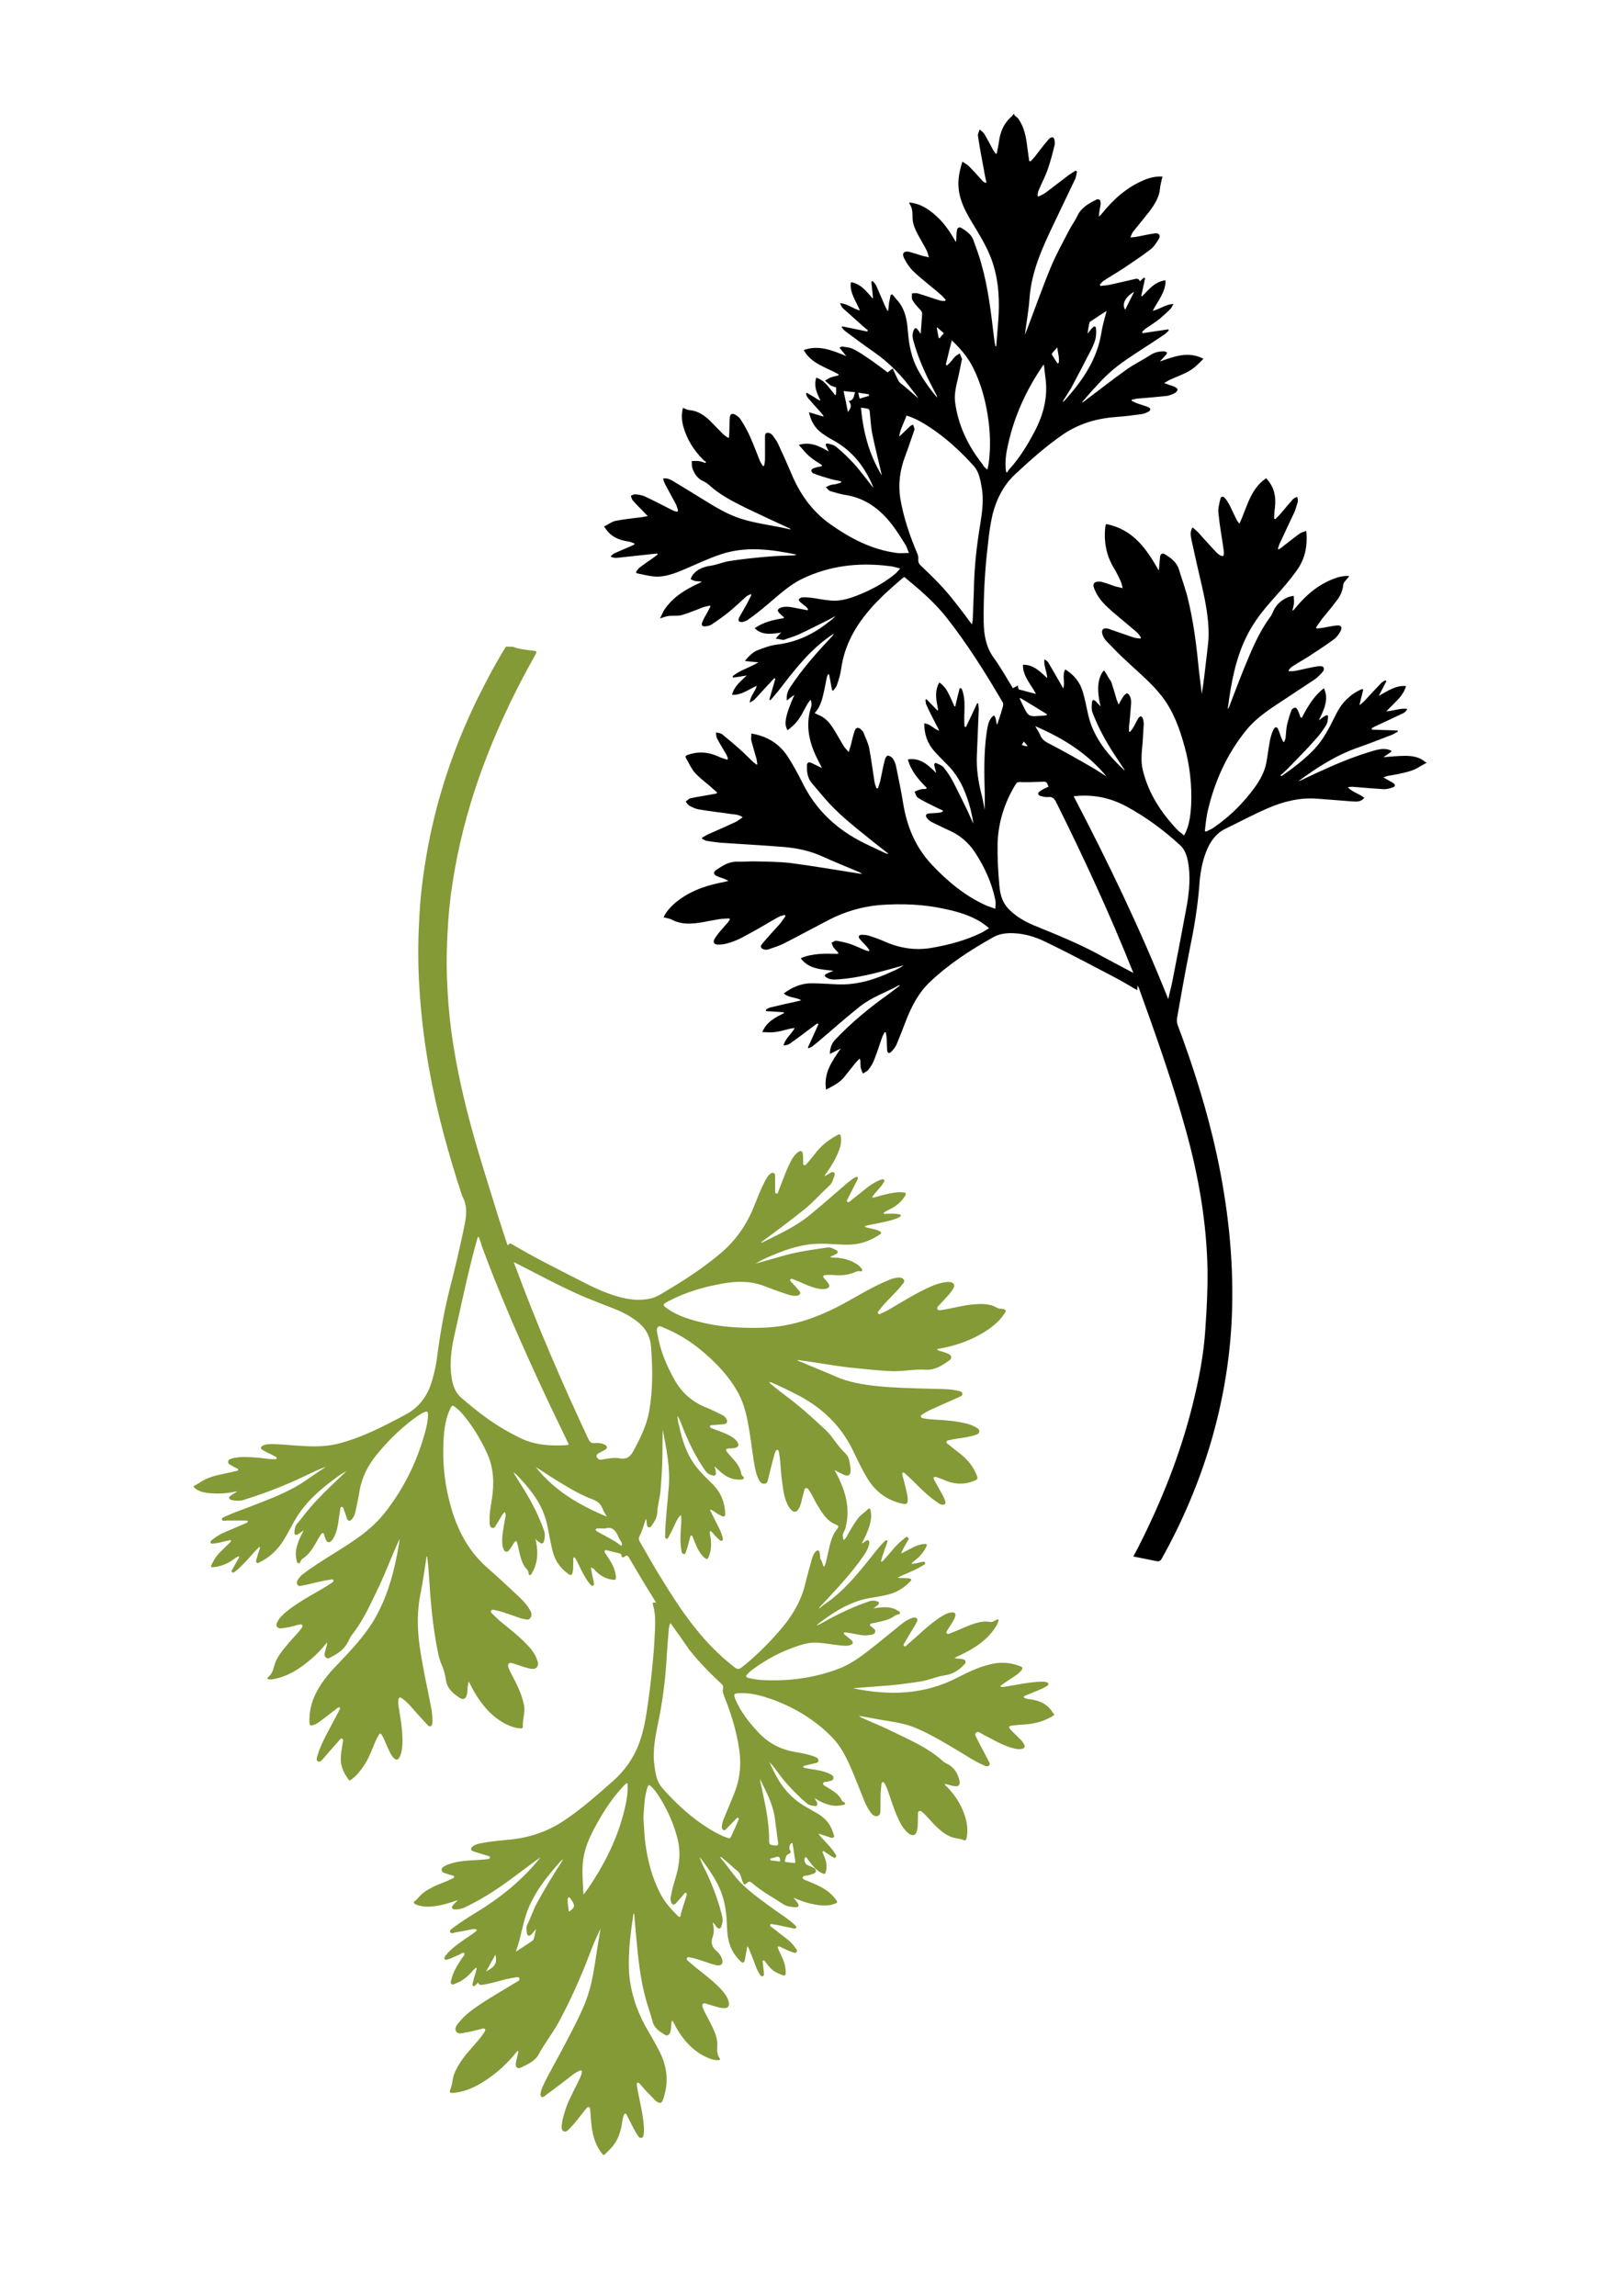 <?xml version="1.0" encoding="utf-8"?>
<!-- Generator: Adobe Illustrator 19.0.0, SVG Export Plug-In . SVG Version: 6.00 Build 0)  -->
<svg version="1.1" id="Layer_1" xmlns="http://www.w3.org/2000/svg" xmlns:xlink="http://www.w3.org/1999/xlink" x="0px" y="0px"
	 width="595.3px" height="841.9px" viewBox="0 0 595.3 841.9" enable-background="new 0 0 595.3 841.9" xml:space="preserve">
<g>
	<path d="M523.3,279.7c-0.8,0.5-1.7,0.9-2.5,1.4c-2.4,1.6-5,2.1-7.7,2.7c-1.3,0.3-2.6,0.5-3.9,0.7c-0.5,0.1-1,0.3-1.8,0.6
		c0.9,0.5,1.5,0.8,2.1,1.2c0.6,0.3,1.2,0.6,1.7,1c0.6,0.5,0.6,1.1-0.2,1.4c-1.2,0.4-2.4,0.8-3.6,0.7c-3.5-0.2-6.9-0.5-10.4-0.8
		c-0.8-0.1-1.7-0.1-2.6,0.1c1.6,1.9,4.2,2.3,6,3.9c-1.2,1.5-2.8,1.4-4.3,1.3c-4.3-0.3-8.6-0.7-12.9-1c-6.4-0.5-12.4,1-18.2,3.5
		c-5.3,2.3-10.3,5-15.5,7.5c-3.5,1.7-5.6,4.7-7,8.2c-1.6,4-2.3,8.2-2.6,12.5c-0.6,7.9-1.9,15.7-3.5,23.4c-1.7,8.5-3.2,17-4.7,25.5
		c-0.1,0.8,0,1.8,0.3,2.5c5.8,15.5,10.8,31.3,14.3,47.5c2,9.2,3.5,18.5,4.5,27.9c1,9.8,1.4,19.5,1.1,29.3
		c-0.5,16.6-3.2,32.8-7.9,48.7c-4.4,14.7-10.4,28.8-17.9,42.2c-0.5,0.8-0.9,1.1-1.9,0.9c-2.8-0.6-5.6-1.1-8.5-1.7
		c0.6-1.2,1.3-2.4,1.9-3.6c8.4-16.6,15.3-33.8,19.8-51.9c2.3-9.2,4.1-18.4,4.7-27.8c0.5-7.2,0.9-14.5,0.8-21.8
		c-0.3-17.4-3.3-34.4-7.9-51.1c-4.9-17.7-11-34.9-17.2-52.1c-0.1-0.3-0.3-0.6-0.5-1.1c-0.1,0.7-0.1,1.1-0.2,1.7
		c-3.1-1.8-6.1-3.6-9.2-5.2c-8.2-4.3-16.3-8.6-24.6-12.6c-4.1-2-8.5-3.2-13.2-3.1c-2.1,0.1-4,0.5-5.8,1.5c-8.2,4.6-16.1,9.7-23,16.2
		c-4.3,4-6.9,9-9,14.4c-1.1,2.9-2.2,5.7-3.4,8.6c-0.4,1-1.2,2-2,2.8c-0.8,0.8-1.4,0.5-1.5-0.6c-0.1-1.5-0.1-3-0.2-4.4
		c0-0.7-0.2-1.4-0.3-2.1c-0.1,0-0.3-0.1-0.4-0.1c-0.3,0.6-0.7,1.2-0.9,1.8c-1,2.7-1.8,5.5-2.9,8.2c-0.5,1.4-1.3,2.7-2.2,3.8
		c-0.4,0.6-1.3,0.9-2,1.4c-0.3-0.7-0.6-1.4-0.8-2.2c-0.1-0.7-0.1-1.5-0.1-2.3c0-0.3-0.1-0.5-0.3-1c-0.7,0.7-1.2,1.2-1.7,1.8
		c-1.3,1.6-2.5,3.2-3.8,4.8c-1.7,2.2-4.2,3.4-6.8,4.8c-1-6.1,2.2-10.5,5.4-15.1c-1.3,0.7-2.5,1.2-4,2c0-2.4,0.8-4.1,2.2-5.5
		c5.9-6.2,12.5-11.6,19.4-16.5c1.4-1,2.7-2.1,4.1-3.1c-0.2,0-0.3-0.1-0.3-0.1c-4.8,2.6-10.1,4.4-14.4,7.8c-4.8,3.8-9.4,7.9-14,11.8
		c-1.1,1-2.3,1.9-3.4,2.8c-0.4,0.3-0.9,0.5-1.4,0.7c-0.1-0.1-0.2-0.2-0.3-0.2c1.3-2.9,2.6-5.7,3.9-8.6c-0.1-0.1-0.3-0.2-0.4-0.3
		c-0.6,0.4-1.2,0.8-1.8,1.3c-2.8,2.1-5.5,4.2-8.4,6.2c-0.6,0.4-1.4,0.5-2.2,0.6c0.6-2.6,2.8-4,4.1-6.4c-0.7,0.1-1.1,0.1-1.6,0.2
		c-1.9,0.5-3.9,1.1-5.8,1.3c-1.4,0.2-2.9,0-4.5,0c1.6-3.9,4.9-5.4,8-7c-0.1-0.1-0.1-0.2-0.2-0.3c-2.1-0.1-4.3-0.3-6.4-0.4
		c0-0.2-0.1-0.3-0.1-0.5c0.5-0.3,0.9-0.6,1.5-0.8c3.2-0.8,6.4-1.5,9.6-2.2c0.6-0.1,1.1-0.3,1.9-0.5c-2.1-1.2-4.6-0.8-6.4-2.5
		c3.1-2.3,6.4-3.7,10.1-3.7c3.4,0,6.7,0.3,10.1,0.4c7,0.2,13.5-1.9,19.7-4.8c1.4-0.6,2.8-1.3,4.1-2.2c-3.2,0.9-6.4,1.8-9.5,2.6
		c-4.6,1.2-9.2,2.1-13.9,2.5c-1.7,0.1-3.3,0.4-4.9-0.6c-0.3-0.2-0.7-0.5-0.7-0.7c0-0.3,0.4-0.6,0.7-0.7c0.7-0.4,1.4-0.6,2.5-1.1
		c-4.7-0.5-9.2-0.7-12-4.6c4.5-1.9,9.1-1.7,13.7-1.6c0-0.1,0.1-0.3,0.1-0.4c-0.6-0.7-1.3-1.3-1.8-2c-0.3-0.5-0.5-1.1-0.7-1.7
		c0.6-0.2,1.2-0.8,1.8-0.7c1.8,0.3,3.7,0.7,5.4,1.3c1.7,0.6,3.3,1.4,5,2.1c0.5,0.2,1,0.3,1.5,0.4c0.1-0.1,0.2-0.2,0.2-0.3
		c-0.3-0.5-0.7-1-1.1-1.5c-0.8-0.9-1.7-1.7-2.4-2.6c-0.7-0.8-0.5-1.5,0.6-1.6c0.9,0,1.8,0.1,2.6,0.3c1.9,0.6,3.9,1.3,5.7,2.1
		c5.8,2.6,11.7,3.5,18,2.3c6.1-1.1,12.1-2.7,17.8-5.5c0.8-0.4,1.6-1,2.7-1.6c-1.1-0.9-2-1.6-2.9-2.2c-4-2.5-8.4-3.8-13-4.8
		c-8-1.8-16.1-2.1-24.3-1.5c-6.5,0.6-12.7,2.4-18.5,5.4c-5.6,2.9-11.1,5.9-16.6,8.7c-1.8,0.9-3.8,1.5-5.8,2.2c-0.4,0.1-1,0.1-1.4,0
		c-1.2-0.3-1.6-1.1-0.8-2c2-2.4,4.1-4.7,6.2-7c0.9-1,1.6-2.1,2.4-3.2c-0.1-0.2-0.2-0.3-0.3-0.5c-0.8,0.3-1.6,0.4-2.3,0.8
		c-3.6,2-7.1,4.2-10.7,6.1c-3,1.7-6.1,3.3-9.6,3.9c-0.7,0.1-1.4,0.1-2.1,0.1c-1.2-0.1-1.6-0.9-1.1-1.9c0.6-1.1,1.5-2.2,2.3-3.2
		c0.8-0.9,1.6-1.8,2.4-2.7c0.4-0.4,0.7-1,1-1.4c-0.1-0.1-0.1-0.3-0.2-0.4c-1.3,0.1-2.6,0.1-3.8,0.3c-3.9,0.6-7.7,1.7-11.7,1.6
		c-2-0.1-3.8-0.5-5.5-1.4c-0.9-0.5-2-0.6-3.1-0.9c0.9-2,2.3-3.5,3.8-4.9c4.8-4.2,10.5-6.4,16.6-7.7c1.1-0.2,2.2-0.4,3.4-0.8
		c-0.5-0.2-1-0.5-1.5-0.7c-1-0.4-2-0.6-2.9-1.1c-1.1-0.5-1.2-1.4-0.2-2.1c2.4-1.6,4.7-3.2,7.9-3.1c2.3,0.1,4.5-0.2,6.8-0.1
		c4.2,0.1,8.5,0.1,12.7,0.6c8.5,1.1,17,2.6,25.4,3.9c0.2,0,0.4,0,0.9,0c-0.6-0.3-0.9-0.4-1.2-0.6c-4.5-1.9-9-3.7-13.4-5.7
		c-4.6-2.1-9.4-3.1-14.3-3.5c-7.4-0.6-14.8-1-22.2-1.5c-1.9-0.1-3.9-0.4-5.8-0.7c-0.7-0.1-1.3-0.5-1.9-0.8c0-0.1,0-0.3,0-0.4
		c0.9-0.5,1.7-1,2.6-1.4c3.2-1.4,6.4-2.8,9.6-4.3c0.9-0.4,1.7-1.1,2.7-1.8c-1.6-1.1-3-1-4.4-1.2c-3.9-0.6-7.9-1-11.8-1.7
		c-1.2-0.2-2.3-0.8-3.3-1.3c-0.6-0.3-0.9-1-1.4-1.5c0.5-0.4,1-1,1.6-1.2c1.7-0.4,3.5-0.7,5.3-1c1.5-0.3,3-0.5,4.5-0.8
		c0-0.1,0.1-0.3,0.1-0.4c-0.9-0.8-1.8-1.6-2.7-2.4c-1.9-1.6-3.9-3.1-5.5-4.9c-1.3-1.5-2.1-3.5-3.2-5.3c-0.3-0.6-0.1-0.8,0.5-1.1
		c3.8-1.4,7.6-1.2,11.3,0.5c1,0.5,2.2,0.8,3.3,1.2c0.1-0.1,0.2-0.2,0.3-0.4c-0.2-0.6-0.4-1.2-0.7-1.7c-1.1-1.9-2.3-3.8-3.3-5.7
		c-0.3-0.6-0.3-1.5-0.4-2.2c0.7,0.2,1.6,0.2,2.2,0.6c2.7,2.2,5.3,4.4,7.8,6.7c1.2,1.1,2.3,2.3,3.5,3.4c0.4,0.4,0.9,0.7,1.4,1.1
		c0.1,0,0.2-0.1,0.3-0.1c-0.1-0.6-0.2-1.3-0.3-1.9c-0.6-2.2-1.3-4.4-1.9-6.7c-0.2-0.8,0-1.8,0-2.7c5.9,1,10.4,3.8,13.5,8.7
		c1.9,3,3.6,6.1,5.2,9.3c4.9,10,12.6,17.2,22.5,22.1c2.6,1.3,5.3,2.5,8,3.8c0.3,0.1,0.6,0.2,1.1,0.2c-2.5-2-5.1-3.9-7.6-6
		c-5.5-4.4-11-8.8-15.6-14.1c-1.7-2-3.4-4-5.1-6c-1.5-1.9-1.7-4.2-1.6-6.5c0-0.7,0.6-1.1,1.4-0.8c0.8,0.3,1.6,0.8,2.5,1.2
		c0.5,0.2,1,0.5,1.6,0.8c-1-2.1-2.1-4-2.9-6c-2-4.8-2.8-9.8-1.5-15c0.4-1.4,0.9-2.5,0.2-4.1c-0.4,0.6-0.8,1-1.1,1.5
		c-0.8,1.4-1.5,2.8-2.3,4.2c-0.6,1-1.3,2-2.1,2.9c-0.9,1-1.9,1.8-2.9,2.6c-1.5-2.1-0.8-5.6,2.5-13c-1,0.7-1.8,1.3-2.8,2.1
		c-0.2-2,0.3-3.4,1.2-4.8c4.4-6.7,9.7-12.7,15.2-18.5c0.3-0.3,0.6-0.7,0.8-1.2c-0.3,0.2-0.6,0.4-0.9,0.6c-8,5.4-13.7,13-19.5,20.5
		c-0.9,1.1-1.9,2.2-2.8,3.3c-0.1-0.1-0.3-0.2-0.4-0.3c0.7-2.5,1.5-5.1,2.2-7.6c-0.1-0.1-0.3-0.1-0.4-0.2c-0.4,0.5-0.9,0.9-1.3,1.4
		c-2,2.1-3.9,4.3-5.9,6.4c-0.4,0.4-1,0.7-1.8,1.2c0.2-2.5,2-4,2.6-6.2c-3,1.3-5.6,3.5-9.1,3.3c0.8-3.2,3.3-5,5.4-7.1
		c-1.7,0.3-3.3,0.6-5,0.8c-0.1-0.2-0.1-0.3-0.2-0.5c2.8-2.3,6.4-3.2,9.5-5.1c-1.6-0.1-3.1-0.3-5-0.5c1.5-1.8,2.9-3.2,4.6-3.9
		c2.3-0.9,4.7-1.8,7.1-2.1c6.7-0.8,12.6-3.4,17.9-7.4c1.3-1,2.6-1.9,3.7-3.1c-0.9,0.5-1.7,0.9-2.6,1.4c-3.6,1.8-7.3,3.7-11,5.4
		c-1.8,0.8-3.7,1.3-5.5,2c0,0-0.1,0-0.1,0c-0.9-0.2-1.9-0.4-2.8-0.5c0.5-0.6,1-1.1,1.5-1.7c0.1-0.1,0.3-0.2,0.6-0.5
		c-3.6,0.5-7,1.1-9.8-1.6c3.3-2.3,6.9-3.1,10.7-3.7c0-0.1,0-0.3,0-0.4c-0.5-0.4-1.1-0.9-1.6-1.4c-0.3-0.3-0.7-0.9-0.6-1.2
		c0.2-0.4,0.7-0.7,1.2-0.9c2-0.6,4-0.1,6,0.3c1.2,0.2,2.5,0.5,3.7,0.7c0.1-0.1,0.1-0.2,0.2-0.4c-0.3-0.3-0.5-0.7-0.9-1
		c-0.6-0.5-1.3-1-1.9-1.5c-0.3-0.3-0.7-0.8-0.6-1c0.2-0.4,0.7-0.7,1.1-0.8c1.1-0.1,2.2,0,3.3,0.1c2.3,0.3,4.6,0.8,6.9,1
		c3.2,0.4,6.3-0.4,9.3-1.5c5.3-2,10.3-4.6,14.7-8.2c0.6-0.5,1.1-1.1,1.9-2c-1.5-0.4-2.8-0.8-4-0.9c-11.1-1.4-21.9-0.2-32,4.7
		c-4.8,2.3-8.6,6-12.7,9.4c-2.2,1.9-4.5,3.7-6.9,5.4c-0.6,0.5-1.4,0.8-2.2,1c-0.4,0.1-1.1,0-1.4-0.3c-0.2-0.2-0.1-0.9,0.1-1.3
		c1-1.8,2-3.5,3-5.3c0.5-1,1-2,1.5-3c-0.1-0.1-0.2-0.2-0.3-0.3c-0.5,0.3-1.1,0.5-1.5,0.8c-2.1,1.9-4.2,3.9-6.4,5.7
		c-2,1.6-4.1,3.1-6.2,4.5c-0.7,0.5-1.5,0.7-2.4,0.8c-1.1,0.2-1.7-0.4-1.2-1.5c0.5-1.3,1.2-2.5,1.9-3.7c0.4-0.7,0.7-1.4,1.1-2.1
		c-0.1-0.1-0.1-0.2-0.2-0.3c-0.7,0.2-1.5,0.3-2.2,0.5c-2.7,1-5.4,2.2-8.2,3c-1.5,0.4-3.1,0.1-4.7,0.3c-1,0.1-1.9,0.5-3.2,0.9
		c0.6-1.2,1-2.2,1.6-3.2c2.6-3.9,6.3-6.5,10.4-8.6c1.1-0.6,2.2-1,3.4-1.7c-0.8-0.1-1.6-0.1-2.4-0.2c-0.6-0.1-1.2-0.4-1.8-0.7
		c0.3-0.6,0.5-1.3,1-1.8c1.6-1.9,3.7-2.7,6.2-3.1c2.3-0.3,4.5-1.3,6.8-1.7c4.5-0.7,9.1-1.2,13.7-1.6c3.3-0.3,6.5-0.4,9.8-0.5
		c0.5,0,0.9-0.1,1.4-0.3c-9.3-1.9-18.6-3.2-27.8-0.1c-4.6,1.5-9.1,3.7-13.6,5.6c-3.6,1.5-7.2,2.9-11.1,2.5c-2.1-0.2-4.2-0.8-6.3-1.2
		c0-0.2-0.1-0.3-0.1-0.5c0.5-0.6,0.9-1.3,1.5-1.7c1.6-1.2,3.2-2.3,4.8-3.4c0.5-0.4,1.1-0.8,1.6-1.2c0-0.1-0.1-0.3-0.1-0.4
		c-1.3,0.1-2.5,0.3-3.8,0.4c-3.7,0.4-7.4,0.8-11.1,1.2c-0.7,0.1-1.3-0.2-2-0.3c0-0.1-0.1-0.3-0.1-0.4c0.4-0.3,0.7-0.7,1.1-0.9
		c1.7-0.8,3.5-1.5,5.3-2.3c0.8-0.3,1.5-0.7,2.2-1c0-0.1,0-0.2,0-0.4c-0.7-0.2-1.4-0.6-2.2-0.7c-3.6-0.5-6.7-1.9-8.6-5.1
		c-0.1-0.1-0.2-0.1-0.3-0.2c0-0.1,0-0.2,0-0.2c1.4-0.7,2.8-1.8,4.3-2.1c3.1-0.6,6.2-0.9,9.3-1.3c0.7-0.1,1.3-0.2,2.4-0.4
		c-1-1-1.7-1.8-2.4-2.5c-1.1-1.1-2.2-2.2-3.2-3.4c-0.3-0.4-0.4-1.1-0.6-1.6c0.6-0.2,1.2-0.6,1.7-0.5c1.2,0.1,2.4,0.3,3.5,0.8
		c3.2,1.5,6.3,3.1,9.4,4.7c0.6,0.3,1.2,0.6,1.9,0.8c0.6,0.2,0.9-0.1,0.7-0.7c-0.2-0.7-0.4-1.4-0.7-2c-1.3-2.5-2.7-4.9-4-7.4
		c-0.3-0.6-0.5-1.3-0.7-2c1.7-0.3,2.9,0.5,4.1,1.2c3.5,2.1,6.9,4.2,10.3,6.3c4.9,3,9.8,6.1,15.4,7.6c4,1.2,8.2,1.8,12.3,2.6
		c1.6,0.3,3.1,0.6,4.7,1c-0.2-0.4-0.5-0.5-0.8-0.6c-5.2-2.4-10.4-4.8-15.6-7.3c-4.8-2.4-9.6-4.8-13.6-8.5c-0.6-0.5-1.3-1-2-1.3
		c-2.2-1-3.4-2.8-4.1-5c-0.2-0.7-0.1-1.6-0.2-2.4c0.8,0,1.7-0.1,2.5,0c0.9,0.1,1.7,0.4,2.5,0.7c0.1-0.2,0.2-0.3,0.3-0.4
		c-0.3-0.2-0.7-0.4-1-0.7c-3.5-3.5-6.1-7.6-7.4-12.4c-0.6-2.2-0.7-4.4-0.1-6.7c0.9,0.3,1.6,0.8,2.4,0.8c3,0.3,5.3,1.8,7.4,3.8
		c1.6,1.6,3.2,3.3,4.8,4.9c0.6,0.6,1.3,1,2,1.5c0.1-0.1,0.2-0.1,0.3-0.2c0-0.7,0.1-1.3,0.1-2c0.1-1.8,0-3.6,0.2-5.4
		c0.1-1.2,1-1.5,2-0.9c0.8,0.5,1.6,1.1,2,1.8c1.4,2.2,2.7,4.5,3.7,6.9c1.2,2.7,2.2,5.5,3.3,8.2c0.3,0.7,0.7,1.2,1.1,1.9
		c0.2,0,0.3-0.1,0.5-0.1c0.1-0.8,0.3-1.7,0.3-2.5c0-2.8,0-5.6,0-8.4c0-1.1,0.7-1.3,1.5-1.1c0.5,0.1,1,0.5,1.3,0.9
		c0.8,1.1,1.6,2.1,2.1,3.3c1.6,3.4,3.1,6.8,4.6,10.3c3.1,7.6,7.6,14.1,14.5,19c7.4,5.2,15.2,9.3,24.3,10.5c1.4,0.2,2.8,0,4.5,0
		c-0.6-1.3-0.8-2.4-1.4-3.2c-1.6-2.5-3.1-5-4.9-7.3c-4.3-5.5-9.5-9.5-16.6-10.7c-2-0.3-4-0.9-6-1.5c-0.6-0.2-1-0.9-1.6-1.4
		c0.6-0.3,1.1-0.6,1.7-0.8c0.6-0.2,1.2-0.2,1.8-0.3c0.7-0.2,1.4-0.4,2.1-0.6c0-0.2,0-0.3,0-0.5c-1.4-0.3-2.8-0.5-4.1-0.9
		c-2.1-0.6-4.1-1.2-6.1-2c-0.4-0.1-0.8-0.8-0.7-1.2c0.1-0.3,0.7-0.7,1.2-0.8c0.8-0.3,1.7-0.4,2.6-0.6c0-0.1,0.1-0.2,0.1-0.4
		c-1.5-1-3.2-2-4.6-3.2c-1.4-1.2-2.5-2.7-3.9-4.2c4-1.3,7.4,0.3,11,2.4c-0.4-0.8-0.7-1.4-1-2c-0.3-0.7,0-1.1,0.7-0.9
		c1,0.2,2.1,0.5,2.9,1.1c3.3,2.7,6.3,5.7,9,9.1c1.6,2,3.2,4,4.7,6c-0.3-1.1-0.8-2.1-1.3-3.1c-3.1-6.3-7.6-11.3-13.9-14.6
		c-1.3-0.7-2.5-1.5-3.6-2.3c-2.5-1.8-4-4.2-4.8-7.7c2,0.6,3.7,1.1,5.4,1.6c-0.2-0.6-0.6-1-1-1.5c-1.6-1.8-3.2-3.5-4.7-5.3
		c-0.4-0.4-0.6-1-0.8-1.6c0.1-0.1,0.2-0.2,0.4-0.3c1.5,0.9,3.1,1.8,4.6,2.8c0.1,0,0.2-0.1,0.3-0.1c-1.3-2.6-2.5-5.2-1.5-8.3
		c1.6,0.6,2.9,1.5,3.9,2.7c1,1.2,2,2.4,3,3.7c0.1,0,0.2-0.1,0.3-0.1c0.1-0.9,0.1-1.8,0.1-2.7c-0.8-0.3-1.5-0.4-2.1-0.8
		c-0.7-0.5-1.3-1.1-2-1.7c0.7-0.4,1.4-0.9,2.2-1.2c0.9-0.3,1.8-0.5,2.7-0.7c0-0.1,0.1-0.3,0.1-0.4c-4.5-2.6-10-3.8-12.8-8.9
		c5.5-2,10.4,0.1,15.6,2.2c-0.9-1.1-1.6-2-2.5-3.1c0.5-0.2,0.8-0.4,1.1-0.4c1.4,0.3,2.9,0.3,4.1,1c2.4,1.2,4.6,2.8,6.8,4.3
		c2,1.4,3.8,2.8,5.7,4.2c0.6-0.5,1.2-1,1.9-1.5c0.2,0.5,0.2,0.8,0.4,1.1c0.6,1.2,1.1,2.5,1.8,3.7c0.4,0.6,1.2,1.1,1.8,1.6
		c1.8,1.5,3.5,3,5.3,4.6c-0.6-1.1-1.4-2-2.1-2.9c-3.9-5.4-8.5-10.1-13.9-13.9c-3.6-2.5-7.1-5.1-10.6-7.7c-0.6-0.4-1-1-1.5-1.5
		c0.1-0.1,0.1-0.2,0.2-0.4c3.1,0.6,6.1,1.3,9.2,1.9c0.1-0.2,0.1-0.3,0.2-0.5c-0.9-0.7-1.8-1.4-2.6-2.2c-2.2-2-4.4-3.9-6.6-5.9
		c-0.4-0.4-0.6-1-1-1.8c2.8,0.2,4.7,2,7.3,2.7c-1.4-3.5-3.9-6.6-3.3-10.4c3.7,0.6,5.7,3.4,7.9,5.9c0.1-0.1,0.2-0.1,0.2-0.2
		c-0.2-2-0.4-3.9-0.6-5.9c0.2-0.1,0.3-0.1,0.5-0.2c0.4,0.5,0.9,1,1.2,1.5c1.1,2.5,2.2,5,3.3,7.6c0.3,0.6,0.6,1.2,0.9,1.8
		c0.1,0,0.2-0.1,0.3-0.1c0.1-1,0.2-2,0.3-2.9c0.2-1,0.4-1.9,0.6-2.9c0.2,0,0.4-0.1,0.6-0.1c0.5,0.6,1.1,1.3,1.6,1.9
		c3.1,3.3,3.8,7.5,4.1,11.7c0.4,4.9,1.3,9.6,3.6,13.9c2,3.7,4.4,7.1,7.1,10.3c0-0.4-0.1-0.7-0.3-1c-0.8-1.6-1.7-3.3-2.5-4.9
		c-2.4-4.8-4.5-9.8-5.9-15c-0.4-1.3-0.4-2.5,0.1-3.7c0.4-1,0.9-1.1,1.5-0.3c0.4,0.5,0.8,1.1,1.1,1.6c0.2-2.3,0.3-4.6,0.5-6.9
		c0.1-0.8,0-1.2-0.5-1.8c-1.1-1.2-2.2-2.3-3-3.7c-0.4-0.6-0.2-1.6-0.2-2.5c0.7,0,1.5-0.2,2.1,0c2.7,0.8,5.4,1.8,8.1,2.6
		c0.6,0.2,1.3,0.2,1.9,0.2c0.1-0.1,0.2-0.3,0.3-0.4c-0.6-0.6-1.1-1.3-1.7-1.8c-3.3-2.9-6.8-5.5-10-8.5c-1.5-1.4-2.7-3.2-3.6-5
		c-0.9-1.8,0-2.8,2-2.3c1.5,0.4,3,0.9,4.6,1.4c0.7,0.2,1.4,0.3,2.5,0.6c-0.3-1.1-0.5-1.9-0.8-2.5c-0.8-1.6-1.7-3.1-2.6-4.7
		c-1.3-2.4-2.7-4.9-2.6-7.7c0-1.8-0.1-3.4-1.2-4.9c0,0,0-0.1,0.1-0.3c4.1,0.4,7.2,2.5,10.1,5.2c2.9,2.7,5,5.9,6.9,9.3
		c0.2-0.8,0.2-1.6,0.2-2.4c0-0.7,0.1-1.4,0.2-2c0.2-0.9,0.8-1.2,1.6-0.8c1.8,1.1,3.6,2.3,4.4,4.4c1.1,3,2.2,6,3,9
		c2.5,8.8,3.5,17.8,4.6,26.9c0.1,1,0.3,2.1,0.5,3.1c0.1,0,0.2,0,0.3,0c0.3-4,0.7-8,0.9-11.9c0.3-7-0.3-13.8-2.8-20.4
		c-1.8-4.7-4.5-9-7.1-13.3c-2.3-3.9-4.4-7.8-4.8-12.4c-0.3-3.2,0.3-6.3,1.4-9.7c1,0.7,1.9,1.1,2.5,1.8c1.7,1.7,3.3,3.5,4.9,5.3
		c0.3,0.3,0.7,0.5,1.1,0.7c0.1-0.1,0.2-0.1,0.3-0.2c-0.3-1.5-0.7-3-0.9-4.5c-0.8-4.2-1.6-8.4-2.2-12.6c-0.1-0.7,0.4-1.5,0.6-2.3
		c0.6,0.5,1.3,1,1.7,1.6c1.2,2,2.2,4,3.3,6c0.3,0.5,0.6,0.8,0.9,1.3c0.1,0,0.3,0,0.4-0.1c0.2-1.2,0.5-2.4,0.7-3.6
		c0.4-3.9,1.7-7.3,4.7-9.9c0.3-0.3,0.5-0.7,0.8-1c0.1,0,0.2,0,0.2,0c0,0.2,0,0.4,0.1,0.5c0.5,0.5,1.1,0.8,1.5,1.4
		c2.1,3.1,2.8,6.7,3.2,10.4c0.2,1.7,0.5,3.3,0.7,5c0.2,0,0.3,0,0.5,0.1c0.6-0.6,1.2-1.3,1.7-1.9c1.4-1.8,2.7-3.6,4.2-5.3
		c0.6-0.7,1.4-2,2.4-1.5c0.5,0.3,0.7,1.8,0.5,2.7c-0.7,3-1.5,6-2.5,8.9c-0.9,2.6-2.2,5-3.3,7.6c-0.3,0.6-0.3,1.4-0.5,2.1
		c0.1,0.1,0.3,0.2,0.4,0.3c0.9-0.5,1.8-0.8,2.6-1.4c2.8-2.1,5.6-4.3,8.4-6.4c0.8-0.6,1.7-1.1,2.6-1.7c0.2,0.1,0.3,0.2,0.5,0.3
		c-0.2,1-0.3,2.2-0.8,3.1c-2.5,5.3-5.1,10.6-7.6,15.9c-4.2,8.8-8.3,17.6-9,27.6c-0.3,4.3-1.1,8.7-1.7,13.3c0.3-0.8,0.5-1.3,0.7-1.7
		c2.9-7.6,5.6-15.3,8.7-22.8c1.9-4.7,4.4-9.1,6.7-13.6c0.9-1.8,2.2-3.5,3.1-5.4c1.4-3.1,4.1-4.6,6.9-6c1.1-0.5,1.7,0,1.7,1.2
		c0,0.9-0.3,1.8-0.4,2.7c-0.1,0.7-0.2,1.5-0.3,2.2c0.6-0.3,0.9-0.8,1.2-1.1c4.2-5.2,9.1-9.6,15.3-12.2c2.1-0.9,4.4-1.5,6.9-1.3
		c-0.2,0.7-0.4,1.3-0.5,1.9c-0.1,0.5-0.2,1-0.3,1.5c-0.2,1-0.2,2.1-0.5,3c-1,3.3-3.2,6-5.3,8.6c-1.4,1.7-2.8,3.5-4.2,5.2
		c-0.4,0.5-0.6,1.2-1,2.1c0.9-0.1,1.5-0.1,2-0.2c2.3-0.4,4.7-1,7-1.3c1.5-0.2,2.2,0.7,1.4,2.1c-0.9,1.5-1.9,3-3.3,4
		c-3.1,2.4-6.4,4.5-9.6,6.7c-2.4,1.6-4.9,3-7.3,4.6c-0.5,0.3-0.9,0.9-1.4,1.4c0.1,0.2,0.2,0.3,0.2,0.5c1.2-0.2,2.5-0.2,3.7-0.5
		c2.8-0.6,5.5-1.3,8.3-1.9c0.9-0.2,2-0.7,2.5,0.7c0.5-0.5,1-1,1.5-1.4c0.1,0.1,0.3,0.2,0.4,0.3c-0.5,2.1-0.9,4.2-1.4,6.4
		c0.1,0.1,0.2,0.1,0.3,0.2c2.5-2.6,4.7-5.4,8.6-5.9c0.1,4.3-2.8,7.5-4.7,11.2c2.7-0.6,4.7-2.4,7.6-2.5c-0.5,0.8-0.7,1.5-1.2,1.9
		c-1.2,1.2-2.5,2.4-3.8,3.5c-1.7,1.3-3.5,2.5-5.3,3.7c-0.4,0.3-0.8,0.8-1.2,1.1c0.1,0.2,0.1,0.3,0.2,0.5c3.1-0.5,6.3-0.9,9.4-1.4
		c0.1,0.1,0.1,0.3,0.2,0.4c-0.6,0.6-1.1,1.2-1.8,1.6c-1.9,1.3-3.9,2.6-5.9,3.9c-12.7,8.2-14.2,9.4-23.7,20.3
		c-0.2,0.2-0.3,0.4-0.4,0.6c0.3,0,0.4-0.2,0.6-0.3c5.2-3.9,10.3-7.9,15.6-11.7c2.8-2,5.8-3.4,8.7-5.3c1.7-1.1,3.4-1.5,5.3-1.4
		c0.3,0,0.7,0.2,0.9,0.4c0.1,0.1-0.1,0.6-0.3,0.8c-0.7,0.8-1.4,1.5-2.3,2.5c5.4-1.9,10.5-3.9,16-1c-1.6,1.6-3.2,3.3-5.1,4.4
		c-2.2,1.3-4.6,2.1-7,3.2c-0.7,0.3-1.3,0.7-2.3,1.3c0.9,0.3,1.4,0.5,1.9,0.7c0.7,0.2,1.4,0.4,2,0.7c0.4,0.2,1.1,0.7,1,1
		c0,0.4-0.5,1-0.9,1.2c-0.9,0.5-1.9,0.9-2.9,1.1c-3.6,0.4-7.3,0.7-11,1c-0.7,0.1-1.3,0.3-2,0.4c0,0.1,0,0.3,0,0.4
		c0.5,0.2,0.9,0.5,1.4,0.7c1.5,0.6,3.1,1,4.6,1.6c0.3,0.1,0.8,0.5,0.8,0.7c0,0.4-0.3,0.9-0.7,1c-0.8,0.4-1.7,0.8-2.6,0.9
		c-3,0.4-5.9,0.8-8.9,1c-7.1,0.5-13.6,2.3-19.6,6.3c-6.3,4.3-11.9,9.3-17.4,14.4c-4.5,4.1-7.1,9.2-8.6,14.9
		c-0.9,3.8-1.4,7.7-1.8,11.6c-1.1,9.3-1.6,18.7-1.5,28.1c0.1,4.6,0.8,9,3.6,12.9c2.6,3.6,4.8,7.5,7.1,11.3c0.6-0.3,1.2-0.6,1.8-1
		c0.1,0.6,0.2,1,0.3,1.4c2.1,0.6,4.1,1.1,6.4,1.7c-2-3.7-4.9-6.6-4.8-10.7c3.8-0.1,6.2,2.4,8.9,4.9c-0.1-2.6-1.4-4.6-1-6.9
		c0.6,0.4,1.1,0.7,1.4,1.2c1.5,2.5,2.9,5,4.3,7.4c0.3,0.6,0.7,1.2,1.2,2.1c0.7-2.5-0.5-4.8,0.7-7c3.3,2,5.5,4.8,6.5,8.4
		c0.8,2.7,1.3,5.4,1.9,8.1c1.9,8.5,7.2,14.8,13.4,20.6c-0.1-0.3-0.2-0.6-0.4-0.8c-1.1-1.7-2.2-3.3-3.3-5c-3.2-4.9-6-10-8.1-15.5
		c-0.4-1.1-0.3-2.4-0.2-3.6c0.1-1.1,0.6-1.2,1.4-0.5c0.5,0.5,1,1.1,1.8,1.9c-0.3-1.2-0.5-2-0.6-2.9c-0.5-3.3-0.6-6.6,1.2-9.6
		c0.2-0.3,0.5-0.6,0.7-0.7c0.6,0.9,1.1,1.7,1.5,2.5c0.4,0.7,1,1.3,1.2,2c0.7,2.1,1.3,4.2,1.9,6.3c0.2,0.5,0.4,0.9,0.7,1.7
		c0.7-1.3,1.2-2.3,1.9-3.2c0.3-0.4,0.9-1,1.2-0.9c0.5,0.1,0.9,0.7,1.1,1.2c0.3,0.7,0.4,1.5,0.4,2.2c-0.2,3-0.5,6-0.8,8.9
		c0,0.5,0,1.1,0,1.7c0.1,0,0.3,0.1,0.4,0.1c0.4-0.5,0.8-1,1.1-1.5c0.7-1.1,1.2-2.3,1.9-3.5c0.2-0.3,0.7-0.7,0.9-0.7
		c0.3,0,0.7,0.5,0.8,0.9c0.2,0.6,0.3,1.3,0.3,2c-0.1,2.2-0.3,4.4-0.4,6.6c-0.3,3.5-0.8,7,0.1,10.4c2.1,8.5,6.7,15.5,12.7,21.8
		c0.7,0.7,1.5,1.2,2.4,2c0.4-0.8,0.7-1.3,0.9-1.9c1.2-3,1.5-6.2,1.7-9.4c0.3-7.2-0.5-14.3-2.4-21.2c-1.8-6.6-4.1-13.1-8.4-18.6
		c-3.5-4.5-7.8-8.1-11.9-11.9c-3-2.7-5.8-5.6-8.6-8.5c-0.6-0.7-1.1-1.6-1.3-2.5c-0.4-1.4,0.4-2.2,1.8-1.9c0.4,0.1,0.9,0.2,1.3,0.4
		c2.7,0.9,5.4,1.9,8.1,2.8c0.9,0.3,1.8,0.4,2.7,0.5c0.1-0.1,0.2-0.3,0.3-0.4c-0.5-0.6-0.9-1.4-1.5-1.9c-2.9-2.5-6-5-8.9-7.5
		c-2.5-2.2-5-4.5-6.4-7.7c-0.4-1-1.1-2.2-0.2-3c0.6-0.5,2-0.5,2.9-0.2c1.6,0.4,3.2,1.1,4.8,1.6c0.7,0.2,1.5,0.3,2.6,0.6
		c-0.3-1-0.4-1.7-0.7-2.4c-0.7-1.6-1.5-3.2-2.4-4.7c-2.9-4.7-3.9-9.8-3.3-15.3c0-0.3,0.1-0.6,0.3-1.1c9.9,1.9,14.8,9.1,19.3,17
		c0.2-1,0.2-2,0.3-2.9c0.1-0.8,0.1-1.5,0.2-2.2c0.2-1,0.9-1.4,1.8-0.8c2.3,1.4,4.4,3,5.2,5.8c0.7,2.4,1.6,4.8,2.3,7.3
		c0.3,0.8,0.5,1.6,0.7,2.4c2.3,9.1,3.4,18.3,4.3,27.6c0.3,2.7,0.7,5.4,1,8.1c0.7-4.4,1.2-8.8,1.7-13.2c0.3-2.9,0.8-5.8,0.8-8.7
		c0-5.9-1.1-11.7-2.4-17.4c-1.3-5.6-2.6-11.2-3.8-16.8c-0.3-1.6-0.8-3.2,0.3-5c0.8,0.7,1.5,1.3,2.1,1.9c2.1,2.3,4.1,4.6,6.2,6.8
		c0.5,0.6,1.1,1.1,1.7,1.5c0.3,0.2,0.8,0.4,1.2,0.3c0.2,0,0.3-0.7,0.3-1c0-0.6-0.1-1.3-0.2-1.9c-0.6-4.3-1.4-8.5-1.8-12.8
		c-0.2-1.7,0.3-3.5,0.7-5.2c0.2-1,1-1.1,1.7-0.3c0.6,0.7,1.1,1.5,1.6,2.4c0.9,1.8,1.7,3.6,2.6,5.4c0.2,0.5,0.6,0.9,1.1,1.6
		c2.8-6.1,4-12.8,9.8-16.7c3,3.2,3.7,6.8,3.2,10.9c-0.2,1.3-0.2,2.6-0.3,3.9c0.2,0.1,0.3,0.1,0.5,0.2c0.6-0.7,1.3-1.3,1.9-2
		c1.5-1.8,3-3.6,4.6-5.4c0.4-0.4,1-0.5,1.5-0.8c0.1,0.6,0.3,1.3,0.2,1.8c-0.4,1.4-0.8,2.9-1.4,4.2c-1.8,3.8-3.6,7.6-5.4,11.5
		c-0.2,0.5-0.3,1.1-0.5,1.6c0.1,0.1,0.2,0.1,0.3,0.2c0.6-0.4,1.3-0.8,1.8-1.3c2-1.5,3.9-3.1,5.9-4.5c0.7-0.5,1.5-0.6,2.4-1
		c0.6,5.6-0.5,10.5-3.6,14.7c-2.3,3.2-4.9,6.2-7.5,9.1c-3.5,3.9-6.9,7.9-9.5,12.5c-4.5,7.9-6.4,16.5-7.7,25.4
		c-0.2,1.2-0.3,2.4-0.5,3.6c0.3-0.2,0.4-0.5,0.5-0.7c1.8-4.7,3.6-9.5,5.5-14.2c2.7-6.5,5.3-13,9.5-18.7c0.5-0.6,0.8-1.3,1.1-2
		c1-2.4,2.8-4.1,5.1-5.2c0.8-0.4,1.7-0.5,2.5-0.7c0,0.9,0.2,1.8,0.1,2.7c-0.1,0.9-0.3,1.7-0.6,2.8c0.4-0.2,0.4-0.3,0.5-0.3
		c0.2-0.2,0.4-0.5,0.6-0.7c3.7-4.5,8-8.3,13.5-10.5c1.9-0.8,3.9-1.4,6.3-1.2c-0.6,0.7-1.1,1.3-1.6,1.9c-0.3,0.3-0.5,0.7-0.6,1.1
		c-0.2,2.2-1,4.1-2.3,5.8c-1.8,2.4-3.7,4.7-5.6,7c-0.7,1-1.4,2-2.1,3c0.1,0.1,0.2,0.3,0.2,0.4c0.7-0.1,1.4-0.1,2-0.2
		c1.8-0.3,3.5-0.7,5.3-0.9c1.7-0.2,2.3,0.7,1.4,2.2c-0.6,1.1-1.4,2.2-2.4,2.9c-3.1,2.3-6.4,4.4-9.6,6.5c-1.9,1.2-3.9,2.3-5.7,3.5
		c-0.5,0.3-0.9,0.9-1.3,1.3c0.1,0.1,0.1,0.2,0.2,0.4c0.8-0.1,1.7,0,2.5-0.2c2.6-0.5,5.2-1.2,7.8-1.6c0.7-0.1,1.8-0.2,2.2,0.2
		c0.7,0.8,0,1.7-0.7,2.4c-0.8,0.8-1.6,1.7-2.6,2.3c-4.8,3.2-9.7,6.4-14.5,9.6c-3.9,2.6-7.6,5.4-10.5,9c-7.1,8.8-11.6,18.9-14.1,29.8
		c-0.5,2.3-0.7,4.7-1,7c0.1,0.1,0.3,0.2,0.4,0.3c1-0.5,2.1-0.9,3-1.6c5.1-3.5,9.5-7.7,13.3-12.5c2.7-3.4,5.1-7,5.9-11.4
		c0.5-2.7,0.8-5.4,1.3-8c0.3-1.4,0.7-2.8,1.3-4c0.6-1.1,1.4-1,1.8,0.2c0.4,0.9,0.6,1.8,1,2.7c0.2,0.6,0.5,1.1,0.8,1.7
		c0.1,0,0.2,0,0.3,0c0.2-0.5,0.4-0.9,0.5-1.4c0.2-1.5,0.2-3.1,0.5-4.6c0.4-1.9,1-3.8,1.7-5.7c0.2-0.4,0.9-0.9,1.4-0.9
		c0.3,0,0.8,0.7,1,1.2c0.4,0.8,0.6,1.6,0.9,2.4c0.2,0,0.3,0.1,0.5,0.1c2.1-4,4.3-7.9,8.1-10.8c1.9,4.1,0,7.9-1.9,11.8
		c1-0.7,1.6-1.3,2.4-1.7c0.5-0.3,1.1-0.3,1,0.5c-0.1,1-0.2,2.2-0.8,3.1c-1.2,1.9-2.6,3.8-4.2,5.5c-3.1,3.5-6.4,6.8-9.7,10.2
		c-0.9,0.9-1.9,1.8-2.8,2.6c0.3,0.2,0.4,0.2,0.5,0.2c4.3-3,8.4-6.1,12-9.9c3.3-3.5,5.4-7.7,7.5-11.9c1.2-2.5,2.6-4.8,4.6-6.6
		c1.6-1.5,3.4-2.7,5.4-3.5c0.1,0.1,0.3,0.1,0.4,0.2c-0.5,1.9-0.9,3.8-1.4,5.7c0.8-0.5,1.4-1.1,2-1.7c2-2.2,4-4.3,6.1-6.5
		c0.4-0.4,0.9-0.6,1.4-0.9c0.1,0.1,0.2,0.2,0.4,0.3c-0.9,1.8-1.9,3.6-2.8,5.4c3.2-1.7,6.1-3.9,10-3.6c-1.1,4-4.5,6.2-7.2,9.3
		c2.8-0.2,5.1-1.3,7.7-0.9c-0.4,0.6-0.8,1.2-1.4,1.5c-3.3,1.6-6.6,3.1-9.8,4.6c-0.7,0.3-1.3,0.6-1.9,1c0,0.2,0.1,0.3,0.1,0.5
		c3.1,0.1,6.3,0.2,9.4,0.3c0,0.1,0.1,0.3,0.1,0.4c-0.7,0.4-1.5,0.9-2.2,1.2c-4.2,1.6-8.5,3.3-12.8,4.8c-7.9,2.8-14.8,7.3-21.5,12.2
		c0.4-0.1,0.7-0.2,1.1-0.4c2.4-1.1,4.8-2.3,7.3-3.4c6.3-2.9,12.7-5.5,19.3-7.4c1.7-0.5,3.2-0.8,4.9-0.5c0.5,0.1,1,0.3,1.5,0.5
		c0,0.1,0,0.3,0,0.4c-1,0.7-2,1.4-2.9,2c2.7-0.2,5.3-0.5,8-0.5c2.6,0,5.3,0.4,7.4,2.3C523.3,279.6,523.3,279.7,523.3,279.7z
		 M352,252.4c0.2,0,0.4,0,0.7,0.1c1.9,4.5,0.6,9.4,1.1,14c0.2,0,0.3,0.1,0.5,0.1c1.4-2.9,2.8-5.8,4.1-8.7c0.1,0,0.3,0,0.4,0.1
		c0.1,0.7,0.2,1.4,0.2,2.2c-0.2,5.6-0.5,11.2-0.7,16.8c-0.2,4.9,0.5,9.6,1.7,14.3c0.5,1.9,0.8,3.8,1.2,5.7c0-2,0-3.9,0-5.8
		c-0.2-7.5-0.4-15.1,0.7-22.6c0.3-1.9,0.5-3.8,1.7-5.4c0.3-0.4,0.7-0.6,1-0.9c0.2,0.4,0.5,0.8,0.6,1.2c0.2,0.7,0.2,1.4,0.4,2.2
		c0.2-0.2,0.3-0.3,0.3-0.4c0.7-2.1,1.4-4.2,2-6.4c0.1-0.4,0.1-1-0.1-1.3c-6.3-10.8-12.9-21.3-20.6-31.1c-4.5-5.7-9.9-10.3-15.5-14.9
		c-0.4,0.3-0.8,0.5-1.1,0.8c-2.6,2.3-5.2,4.5-7.6,6.9c-7.4,7.3-13.1,15.6-14.5,26.2c-0.3,2-0.9,4-1.6,5.9c-0.2,0.7-0.9,1.3-1.3,1.9
		c-0.1-0.1-0.3-0.1-0.4-0.2c-0.4-1.9-0.7-3.9-1.1-5.8c-0.1,0-0.3,0-0.4,0c-0.2,0.5-0.4,0.9-0.5,1.4c-0.3,1.4-0.5,2.8-0.8,4.1
		c-0.7,2.9-1.1,6-3.6,8.7c0.4,0.2,0.8,0.4,1.2,0.6c2.5,0.9,4.2,2.8,5.6,5c1.4,2.2,2.6,4.5,4,6.7c0.4,0.6,1,1.2,1.7,2
		c0.3-1.1,0.6-1.9,0.8-2.6c0.4-1.7,0.8-3.5,1.4-5.2c0.4-1.3,1.4-1.4,2.4-0.4c0.3,0.3,0.6,0.6,0.8,1c0.7,1.9,1.7,3.7,2.1,5.7
		c0.8,4.2,1.3,8.4,2,12.6c0.1,0.7,0.4,1.4,0.7,2.2c0.2,0,0.4,0,0.5,0c0.3-1,0.7-1.9,0.9-2.9c0.6-2.6,1-5.2,1.7-7.7
		c0.1-0.6,0.7-1.4,1.1-1.4c0.6,0.1,1.4,0.5,1.8,1.1c0.6,0.9,1,1.9,1.2,3c0.9,4.5,1.9,9.1,2.6,13.6c1.4,8.4,4.5,15.9,10.4,22.2
		c5.8,6.2,12.3,11.6,20.1,15.1c1,0.4,2.1,0.7,3.3,1.2c0-1.2,0.2-2.2,0-3.1c-1.3-6.5-4-12.3-7.6-17.8c-2.3-3.4-5.3-6-9-7.7
		c-2.2-1-4.5-2.1-6.7-3.2c-0.7-0.4-1.4-0.9-1.8-1.5c-0.7-0.9-0.4-1.6,0.8-1.7c1.3-0.1,2.6-0.1,3.9-0.3c0.4,0,0.7-0.2,1.1-0.4
		c0-0.1,0-0.2,0-0.4c-0.9-0.4-1.9-0.8-2.8-1.3c-2.2-1.1-4.4-2.1-6.4-3.4c-0.6-0.4-0.8-1.4-1.1-2.2c0.7-0.3,1.4-0.6,2.1-0.8
		c0.7-0.2,1.4-0.1,2.1-0.2c0.1-0.1,0.1-0.3,0.2-0.4c-2.9-2.9-5.7-6-6.9-10.4c4.4-0.7,7.4,1.9,10.4,5c-0.3-1.1-0.5-1.9-0.7-2.7
		c-0.1-0.6,0.1-1.2,0.8-0.9c0.9,0.4,2,0.8,2.6,1.5c1.3,1.6,2.4,3.3,3.4,5.1c1.9,3.7,3.7,7.4,5.5,11.1c0.7,1.5,1.3,3,2,4.5
		c-0.2-1.8-0.6-3.6-1-5.3c-1.5-5.7-3.7-11.2-7.8-15.6c-1.8-1.9-3.7-3.7-5.4-5.6c-2.6-2.9-3.8-6.3-3.8-10.3c2.2,0.1,3.4,2,5.5,2.7
		c-0.4-0.9-0.7-1.5-1.1-2.2c-1.2-2.4-2.5-4.8-3.6-7.3c-0.3-0.5-0.2-1.2-0.4-1.8c0.1-0.1,0.3-0.2,0.4-0.3c1.3,1.4,2.7,2.7,4,4.1
		c0.1,0,0.2-0.1,0.3-0.1c-0.6-3.4-1.5-6.7,0.4-10.1c1.6,1,2.6,2.4,3.4,4c0.8,1.6,1.5,3.2,2.2,4.8c0.1,0,0.2,0,0.3-0.1
		C350.8,257.1,351.4,254.7,352,252.4z M384.6,288.5c-0.8-2-0.8-1.9-2.7-1.8c-2.6,0.1-5.3,0.2-7.9,0.1c-0.7,0-1,0.1-1.4,0.7
		c-4.1,6.7-6.4,13.8-6.7,21.7c-0.1,5.4,0.2,10.7,0.7,16c0.3,3.2,1.2,6,3.5,8.3c2.6,2.6,5.7,4.4,9,5.8c8.3,3.4,16.6,6.7,24.4,11
		c4.1,2.2,8.2,4.4,12.2,6.5c0,0-0.1-0.3-0.2-0.5c-8.4-21.1-18-41.8-28.1-62.1c-0.7-1.4-1.4-2.1-3-1.9c-0.9,0.1-1.9-0.2-2.8-0.4
		c-0.4-0.1-0.8-0.5-0.8-0.9c0-0.3,0.4-0.7,0.7-0.9C382.5,289.4,383.5,289,384.6,288.5z M356.5,229c0.1-0.8,0.3-1.4,0.3-2
		c0.1-3.4,0.3-6.8,0.4-10.2c0.1-8.4,1-16.6,2.4-24.9c0.7-4.5,1.3-9,0.4-13.6c-0.5-2.7-1-5.4-2.9-7.5c-4.9-5.4-10.3-10.4-16.5-14.4
		c-2.5-1.6-5.1-3.1-8.1-4c-0.9,2.6-2.3,4.9-2.7,7.7c1.4-1.2,2.6-2.5,3.9-3.7c0.3-0.3,0.8-0.5,1.2-0.7c0.2,0.5,0.4,1,0.5,1.5
		c0.1,0.2,0,0.5-0.1,0.7c-1.1,3.1-2.1,6.3-3.3,9.4c-1.9,5-2.6,10.1-1.8,15.4c1.2,7.1,3.5,13.8,6.3,20.4c0.3,0.7,0.4,1.4,0.3,2.2
		c0,0.8,0.2,1.4,0.8,2c4.6,4.3,9.1,8.8,12.9,13.8C352.5,223.6,354.4,226.2,356.5,229z M393.8,292c12.7,24.3,24.5,48.8,34.7,74.4
		c0.5-2.4,1.1-4.4,1.5-6.5c1.7-8.7,3.4-17.4,5-26.1c1-5.3,1.7-10.7,1-16.2c-0.4-2.8-1-5.7-3.2-7.7c-6-5.5-12.5-10.3-19.7-14.2
		C407.1,292.5,400.8,291.2,393.8,292z M362.2,172.2c0.3-1.4,0.5-2.5,0.6-3.6c0.5-4.7,0.4-9.4-0.2-14.1c-0.9-6.9-2.6-13.6-5.8-19.9
		c-1.9-3.8-4.7-6.9-7.7-9.8c-0.8,3.1-1.5,6.1-2.2,9c0.2,0.1,0.3,0.1,0.5,0.2c0.4-0.4,0.9-0.8,1.3-1.3c0.6-0.7,1.1-1.4,1.7-2
		c0.4-0.4,1-0.7,1.6-1.1c0.3,0.7,0.6,1.3,0.8,2c0.1,0.2,0,0.5-0.1,0.7c-0.3,1.7-0.7,3.4-1,5c-0.7,3.3-1.8,6.6-1.4,10
		c1.1,8.7,4.8,16.3,10.2,23.1C360.8,171.2,361.4,171.6,362.2,172.2z M369,173c0.1,0.1,0.3,0.2,0.4,0.3c0.2-0.4,0.5-0.8,0.7-1.1
		c3.8-4.1,6.7-8.9,9.3-13.8c3.4-6.4,5.1-13.1,4-20.3c-0.2-1.4-0.3-2.9-0.5-4.4c-0.2,0.2-0.3,0.3-0.4,0.4c-6,8.8-10.4,18.3-12.7,28.7
		C369,166.2,368.5,169.6,369,173z M379.7,266.3c0.7,1.2,1.4,2.2,1.9,3.4c0.7,1.7,2,2.4,3.6,3.2c5.2,2.7,10.3,5.6,15.3,8.5
		c1.9,1.1,3.7,2.3,5.4,3.4C399,276.4,390,270.7,379.7,266.3z M389.7,147.4c0.4-0.2,0.5-0.3,0.6-0.3c6.6-7.3,12.1-15.1,13.7-25.2
		c0.4-2.6,1.2-5.2,1.9-7.9c-2,1.3-3.9,2.5-5.8,3.8c-0.2,0.1-0.5,0.4-0.5,0.6c-0.3,1.2-0.5,2.5-0.7,4c0.7-0.9,1.3-1.7,1.9-2.3
		c0.5-0.5,1.1-0.6,1.2,0.3c0.1,1.3,0.1,2.6-0.2,3.9c-0.4,1.5-1,2.9-1.7,4.2c-2.3,4.5-4.7,9.1-7.1,13.6
		C392,143.8,390.9,145.4,389.7,147.4z M323.4,174.3c0-0.2,0-0.4-0.1-0.6c-1.1-4.9-2.4-9.8-3.4-14.8c-0.5-2.6-0.6-5.3-0.9-8
		c0-0.4-0.3-0.9-0.6-1c-0.9-0.2-1.8-0.3-2.6-0.4C316.6,158.5,318.8,166.7,323.4,174.3z M374.3,256c-0.1,0-0.2,0-0.3,0.1
		c0.4,0.9,0.8,1.8,1.2,2.6c0.7,1.3,1.3,3,2.4,3.6c1.1,0.6,2.9,0.2,4.4,0.2c0.6,0,1.3-0.1,1.9-0.2c0-0.1,0.1-0.3,0.1-0.4
		C380.8,259.9,377.6,258,374.3,256z M309.4,143.4c0.6,2.6,1.1,5.1,1.6,7.7c1.2-1.5,1.5-2.6,0.3-4c2-0.4,1.9-1.9,2.3-3.3
		C312.2,143.7,310.9,143.6,309.4,143.4z M416,107c-3.3,1.9-4.6,4.5-3.3,6.6C413.8,111.4,414.9,109.2,416,107z M387.9,133.3
		c0.1-0.1,0.3-0.1,0.4-0.2c0.4-1.8-0.3-3.6-0.5-5.7c-0.7,0.8-1.2,1.3-1.7,1.9c-0.2,0.2-0.3,0.6-0.3,0.7
		C386.5,131.2,387.2,132.2,387.9,133.3z M346.2,122.2c-0.9-0.8-1.7-1.5-2.4-2.1c-0.1,0-0.2,0.1-0.2,0.1c0.2,1.3,0.5,2.5,0.7,3.8
		c0.1,0,0.3,0,0.4,0C345.1,123.4,345.6,122.9,346.2,122.2z M318.7,145.2c0-0.2,0-0.4,0-0.6c-1.3-0.2-2.5-0.4-3.9-0.6
		c0.2,0.8,0.3,1.5,0.5,2.2C316.5,145.8,317.6,145.5,318.7,145.2z M376.6,273.7c0.1-0.1,0.2-0.2,0.3-0.2c-0.5-0.5-0.9-1-1.4-1.6
		c-0.3,0.5-0.4,0.8-0.7,1.3C375.4,273.4,376,273.6,376.6,273.7z"/>
</g>
<g>
	<path fill="#839A37" d="M188.2,237.2c2.3,0.9,4.7,1.1,7.2,1.4c1.6,0.2,1.6,0.3,0.9,1.6c-9,16-16.6,32.5-22.3,50
		c-4,12.3-6.9,24.9-8.6,37.7c-0.9,6.8-1.3,13.6-1.5,20.4c-0.2,6.8,0.1,13.5,0.6,20.2c1.1,13.5,3.7,26.7,7,39.7
		c3,11.7,6.7,23.3,10.3,34.9c1.3,4.3,2.7,8.5,4.1,12.8c0.1,0.3,0.1,0.6,0.5,0.8c0.3-0.8,0.7-0.8,1.4-0.4c7.8,4.6,15.9,8.7,24,12.8
		c4.6,2.4,9.2,4.7,14.2,6.2c4.3,1.3,8.6,1.9,13,0.8c1.9-0.5,3.6-1.6,5.2-2.6c7-4.1,13.8-8.6,20-13.8c5.7-4.8,9.7-10.6,12.4-17.4
		c1.2-3,2.4-6.1,3.9-9c0.5-1,1.1-2.1,2-2.8c0.4-0.3,0.8-0.6,1.3-0.3c0.5,0.2,0.5,0.7,0.5,1.2c0,1.7,0,3.4,0,5.2
		c0,0.4-0.1,0.9,0.4,1.1c0.6,0.2,0.7-0.5,0.8-0.8c0.9-2.2,1.7-4.5,2.6-6.7c0.6-1.6,1.4-3.2,2.2-4.8c0.6-1.1,1.4-2.1,2.4-2.9
		c0.9-0.7,1.7-0.4,1.8,0.8c0.1,1,0,2.1,0.1,3.1c0,0.3-0.1,0.8,0.4,0.9c0.4,0.1,0.6-0.2,0.8-0.4c1-1.2,2-2.3,2.9-3.5
		c2.3-3.1,5.2-5.5,8.6-7.2c0.9-0.5,1.1,0.1,1.1,0.7c0.3,1.8-0.1,3.6-0.8,5.3c-1.1,2.9-2.7,5.5-4.5,8c-0.2,0.3-0.6,0.6-0.6,1.1
		c0.8-0.4,1.4-0.8,2.1-1.2c0.4-0.2,0.9-0.5,1.3-0.1c0.4,0.4,0.3,0.9,0.1,1.3c-0.4,1.3-0.8,2.6-1.8,3.5c-3.2,2.9-6,6.2-9.4,8.9
		c-4.7,3.7-9.4,7.3-14.2,10.8c-0.5,0.3-0.9,0.7-1.5,1.1c0.5,0.2,0.7-0.1,1-0.2c5.8-2.9,11.8-5.6,16.9-9.8c4.2-3.4,8.2-7,12.3-10.5
		c1.3-1.1,2.6-2.3,4.1-3.2c0.3-0.2,0.8-0.5,1.1-0.2c0.4,0.3,0,0.8-0.1,1.1c-1.1,2.2-2.2,4.3-3.3,6.5c-0.2,0.5-0.8,1.1-0.2,1.5
		c0.4,0.3,0.9-0.3,1.3-0.6c2-1.6,4-3.2,6-4.8c1.5-1.2,3.1-2.1,4.9-2.8c0.4-0.1,0.8-0.3,1.1,0c0.4,0.4,0,0.8-0.2,1.2
		c-0.9,1.5-2.2,2.7-3.3,4.1c-0.3,0.4-0.7,0.7-0.8,1.3c1.4-0.1,2.7-0.7,4.1-1c2.1-0.5,4.1-1,6.3-1c0.4,0,0.8,0.1,1.2,0.1
		c0.8,0.1,0.9,0.5,0.5,1.2c-1.3,2.1-3.1,3.7-5.3,4.8c-0.9,0.5-1.9,0.8-2.7,1.6c0.5,0.4,1,0.2,1.4,0.2c1.5,0,3-0.1,4.4,0.2
		c0.3,0.1,0.6,0.1,0.6,0.4c0,0.3-0.2,0.5-0.4,0.6c-0.4,0.2-0.9,0.4-1.3,0.6c-3.1,1.1-6.4,1.6-9.7,2.3c-0.6,0.1-1.3,0.2-1.9,0.6
		c1.1,0.6,2.1,0.6,3.2,0.9c0.8,0.2,1.5,0.4,2.3,0.8c0.7,0.3,0.8,0.8,0.1,1.2c-3.1,2.1-6.6,3.5-10.4,3.7c-4,0.2-8-0.4-12-0.3
		c-5.9,0.1-11.5,1.9-16.9,4.2c-2.2,0.9-4.3,1.9-6.3,3.1c3.4-1,6.9-1.9,10.3-2.9c5.2-1.5,10.5-2.2,15.9-3c1.3-0.2,2.4,0.4,3.5,1
		c0.7,0.4,0.6,1,0,1.3c-0.7,0.4-1.4,0.7-2.3,1.1c0.6,0.4,1.2,0.3,1.7,0.3c2.9,0.1,5.6,0.8,8.1,2.4c0.7,0.4,1.2,1,1.7,1.6
		c0.2,0.2,0.3,0.5,0.2,0.8c-0.1,0.3-0.5,0.3-0.7,0.2c-0.8-0.2-1.4,0.1-2.1,0.4c-2.4,1-4.9,1.2-7.4,1c-1-0.1-2.1-0.1-3.1,0
		c-0.3,0-0.8,0-0.9,0.4c-0.2,0.4,0.2,0.6,0.4,0.9c0.5,0.6,1,1.1,1.4,1.7c0.7,1.1,0.4,1.6-0.8,2c-1.1,0.3-2.1,0.1-3.2-0.1
		c-2.3-0.5-4.4-1.5-6.5-2.4c-0.7-0.3-1.5-0.6-2.2-0.9c-0.4-0.1-0.9-0.5-1.2,0c-0.3,0.4,0.2,0.8,0.5,1.1c0.8,0.9,1.7,1.8,2.5,2.8
		c0.3,0.4,0.8,0.8,0.6,1.3c-0.3,0.6-0.9,0.8-1.5,0.8c-1.7,0.1-3.3-0.6-4.9-1.1c-2.4-0.8-4.7-1.7-7.1-2.6c-4.9-1.8-9.9-1.7-14.9-0.8
		c-7,1.2-13.7,3.2-20,6.5c-2.2,1.2-2.2,1.4-0.2,2.8c2,1.4,4.2,2.4,6.4,3.2c9.2,3.2,18.7,4,28.4,3.7c11.3-0.3,21.5-4.2,31.3-9.7
		c4.8-2.7,9.5-5.5,14.6-7.6c1.3-0.6,2.7-1.1,4.1-1.1c0.7,0,1.4,0.1,1.8,0.8c0.4,0.7-0.1,1.2-0.5,1.7c-2.1,2.7-4.7,5-7,7.6
		c-0.5,0.6-1.1,1.3-1.6,2c-0.2,0.3-0.6,0.7-0.3,1.1c0.3,0.5,0.8,0.1,1.2-0.1c1.1-0.5,2.2-1,3.2-1.6c4.9-2.9,9.7-5.9,14.9-8.2
		c1.8-0.8,3.6-1.4,5.5-1.6c0.2,0,0.4-0.1,0.6-0.1c0.8,0.1,1.8-0.1,2.3,0.8c0.5,0.8-0.1,1.5-0.5,2.2c-1,1.5-2.2,2.7-3.4,4
		c-0.4,0.4-0.8,0.8-1.1,1.2c-0.4,0.5-1.3,1-1,1.7c0.4,0.8,1.4,0.4,2.1,0.3c3.6-0.5,7-1.6,10.6-1.9c3.2-0.3,6.5-0.5,9.4,1.3
		c0.6,0.3,1.3,0.2,1.9,0.3c1.2,0.3,1.3,0.6,0.7,1.6c-2.3,3.5-5.6,5.9-9.2,7.9c-4.7,2.6-9.7,4.2-14.9,5.1c-0.2,0-0.3,0.1-0.5,0.1
		c-0.1,0-0.1,0.1-0.2,0.2c0.7,0.6,1.6,0.6,2.4,0.9c0.6,0.2,1.2,0.4,1.8,0.7c1.2,0.6,1.4,1.6,0.3,2.4c-2.6,1.8-5.2,3.6-8.6,3.4
		c-4.5-0.3-9,0.8-13.5,0.5c-4.8-0.3-9.6-0.8-14.4-1.3c-6.2-0.7-12.4-1.9-18.6-2.7c-0.2,0-0.4,0-0.7,0.1c1.5,0.6,3.1,1.2,4.6,1.9
		c3.1,1.3,6.2,2.5,9.3,3.9c4.9,2.2,10,3,15.2,3.6c6.8,0.7,13.7,0.8,20.6,1c2.9,0.1,5.8,0,8.7,0.6c0.2,0,0.3,0,0.5,0.1
		c0.7,0.2,1.6,0.3,1.7,1.1c0.1,0.8-0.8,1-1.4,1.3c-3.1,1.4-6.3,2.8-9.4,4.2c-1.4,0.6-2.7,1.3-3.9,2.1c-0.3,0.2-0.7,0.4-0.5,0.9
		c0.1,0.3,0.5,0.4,0.8,0.5c1.4,0.3,2.9,0.4,4.4,0.5c3.8,0.2,7.6,0.5,11.3,1.4c1.3,0.3,2.6,0.8,3.8,1.5c0.5,0.3,1.2,0.7,1.1,1.5
		c-0.1,0.8-0.8,1-1.4,1.2c-2.2,0.8-4.6,1-6.9,1.4c-0.9,0.1-1.7,0.3-2.6,0.5c-0.4,0.1-1,0.1-1.1,0.6c-0.2,0.5,0.3,0.8,0.7,1
		c1.3,1.1,2.6,2.1,3.9,3.1c2.6,2,4.8,4.4,6.1,7.4c1,2.2,0.9,2.3-1.3,3.1c-3.6,1.3-7.2,0.9-10.6-0.7c-0.8-0.3-1.6-0.6-2.4-0.9
		c-0.4-0.1-0.8-0.2-1.1,0.1c-0.2,0.3,0.1,0.7,0.2,1c1,1.9,2.1,3.7,3.1,5.6c0.4,0.7,0.7,1.4,0.9,2.1c0.3,1-0.1,1.4-1.2,1.3
		c-0.6-0.1-1.1-0.4-1.6-0.8c-3.3-2.2-6.2-5.1-9-7.9c-0.9-0.9-1.9-1.8-2.9-2.7c-0.2-0.2-0.5-0.5-0.8-0.4c-0.4,0.2-0.3,0.6-0.2,1
		c0.5,1.9,1,3.7,1.4,5.6c0.3,1.3,0.7,2.5,0.5,3.9c-0.1,0.9-0.5,1.2-1.5,1c-5.7-1.1-10-4.2-13.1-9.1c-2.1-3.4-3.8-7.1-5.5-10.6
		c-4.3-8.8-10.9-15.2-19.4-19.8c-3.4-1.8-6.9-3.5-10.4-5c-0.2-0.1-0.5-0.2-0.9,0c1.8,1.5,3.6,3,5.5,4.4c5.2,3.8,10,8.1,14.7,12.5
		c1.2,1.1,2.3,2.3,3.3,3.7c1.4,1.9,2.8,3.8,4.5,5.4c1,1,1.4,2.2,1.6,3.6c0.1,0.9,0.3,1.8,0.3,2.7c0,1.6-0.9,2.2-2.3,1.6
		c-1.1-0.5-2.2-1.1-3.6-1.8c0.6,1.2,1.1,2,1.5,2.9c2.9,6,4.3,12.1,2.4,18.7c-0.1,0.3-0.2,0.5-0.3,0.7c-0.7,1.1-0.7,2.2-0.2,3.4
		c0.8-0.7,1.2-1.5,1.6-2.3c1-1.8,2.1-3.6,3.3-5.3c1.1-1.6,2.7-2.5,4-3.8c0.5-0.5,0.8-0.1,0.9,0.4c0.3,1.2,0.3,2.4,0.1,3.6
		c-0.4,2.5-1.4,4.9-2.6,7.2c-0.2,0.4-0.4,0.8-0.7,1.3c0.6,0,0.8-0.4,1.2-0.6c0.4-0.2,0.7-0.7,1.2-0.4c0.5,0.3,0.3,0.9,0.3,1.3
		c-0.3,1.5-1,2.8-1.9,4.1c-4.7,6.9-10.5,12.9-16.2,19c-0.1,0.1-0.3,0.3-0.3,0.6c0.8-0.6,1.6-1.3,2.5-1.9
		c6.5-4.5,11.4-10.5,16.3-16.6c1.7-2.1,3.2-4.2,5.1-6c0.3-0.3,0.6-0.7,1-0.5c0.4,0.3,0.1,0.7,0,1.1c-0.5,1.5-1.1,3-1.6,4.5
		c-0.2,0.7-0.4,1.4-0.6,2.2c0.7,0,0.9-0.5,1.2-0.8c2.3-2.5,4.3-5.3,7-7.4c0.5-0.4,1.1-1.2,1.7-0.7c0.7,0.5-0.1,1.2-0.4,1.8
		c-0.7,1.3-1.5,2.6-2.1,4.1c0.6-0.3,1.2-0.6,1.8-0.9c1.8-0.9,3.5-2,5.5-2.4c0.4-0.1,0.8-0.2,1.2-0.2c0.9-0.1,1.2,0.2,0.7,1.1
		c-1,2-2.4,3.6-4.1,4.9c-0.5,0.4-1,0.7-1.3,1.3c1.3,0,2.3-0.4,3.4-0.6c0.5-0.1,1.3-0.4,1.6,0.1c0.3,0.7-0.6,0.9-1,1.2
		c-2.1,1.3-4.3,2.2-6.6,3.2c-0.8,0.3-1.5,0.7-2.4,1.1c0.7,0.3,1.3,0.2,1.7,0.2c0.8,0,1.6,0,2.4,0.1c1,0.2,1.1,0.5,0.4,1.2
		c-2.2,2.3-4.8,3.9-7.9,4.7c-2.6,0.7-5.2,1-7.8,1.5c-6.2,1.3-11.4,4.4-16.4,8.1c-0.6,0.4-1.2,0.9-1.8,1.4c-0.1,0-0.1,0.1-0.2,0.4
		c0.8-0.4,1.5-0.7,2.1-1.1c5.5-3.1,11.2-5.8,17.1-7.8c0.9-0.3,1.8-0.3,2.7,0c0.9,0.2,1,0.7,0.4,1.4c-0.2,0.2-0.4,0.3-0.7,0.5
		c-0.2,0.2-0.4,0.3-1,0.7c1-0.1,1.7-0.3,2.4-0.3c2.3-0.2,4.6-0.2,6.7,1.2c0.3,0.2,0.8,0.4,0.7,0.9c-0.1,0.5-0.6,0.4-0.9,0.5
		c-0.2,0.1-0.5,0.1-0.7,0.2c-2.2,1.8-4.9,2.2-7.6,2.8c-0.4,0.1-0.7,0.1-1,0.2c-0.3,0.1-0.7,0.1-0.8,0.5c-0.1,0.4,0.3,0.5,0.5,0.7
		c0.6,0.6,1.7,1,1.4,2c-0.3,1-1.4,1-2.3,1.1c-2.1,0.4-4.1-0.3-6.2-0.6c-0.8-0.1-1.6-0.3-2.4-0.4c-0.2,0-0.5,0-0.6,0.3
		c0,0.2,0.1,0.4,0.3,0.5c0.8,0.7,1.6,1.3,2.4,2c0.9,0.8,0.8,1.5-0.4,1.9c-1.2,0.4-2.4,0.2-3.6,0.1c-2.7-0.3-5.5-0.8-8.2-1
		c-2.3-0.2-4.6,0.3-6.8,1c-6.3,2-12.2,5.1-17.5,9.1c-0.6,0.4-1.1,1-1.6,1.5c-0.6,0.6-0.6,1,0.3,1.3c1.7,0.4,3.4,0.7,5.1,0.8
		c9.6,0.5,19-0.7,28-4.1c5.3-2,9.6-5.5,14-9c3-2.4,6-4.9,9-7.3c1-0.8,2.1-1.6,3.4-2.1c0.4-0.2,0.9-0.4,1.4-0.4c1-0.1,1.5,0.6,1,1.5
		c-0.7,1.5-1.7,2.9-2.5,4.3c-0.7,1.2-1.4,2.4-2.1,3.6c-0.2,0.3-0.5,0.7-0.1,1c0.4,0.4,0.8,0,1-0.3c2.1-1.8,4.1-3.6,6.1-5.4
		c2.3-2,4.5-3.9,7.1-5.4c1-0.6,2-1.1,3.2-1.2c1.3-0.1,1.7,0.4,1.3,1.6c-0.3,1.2-1.1,2.1-1.7,3.2c-0.2,0.4-0.5,0.7-0.7,1.1
		c-0.3,0.6-1.1,1.2-0.6,1.8c0.4,0.5,1.3-0.1,1.9-0.3c2.3-0.9,4.6-2,7-2.9c2.3-0.8,4.6-1.5,7-1c0.8,0.2,1.4-0.4,2.1-0.7
		c0.3-0.1,0.6-0.3,1-0.2c-0.1,0.7-0.3,1.3-0.6,1.9c-3.2,5.5-8.2,8.7-13.8,11.3c-0.6,0.3-1.2,0.5-1.8,1c0.9,0.1,1.9,0.2,2.8,0.3
		c0.5,0.1,1,0.2,1.2,0.7c0.2,0.6-0.1,1-0.5,1.4c-2,2.1-4.3,3.5-7.2,3.9c-2.9,0.4-5.6,1.7-8.6,2.2c-5.3,0.8-10.6,1.5-15.9,1.8
		c-3,0.2-5.9,0.5-9.1,0.7c13.4,2.8,26.2,2.4,38.4-3.9c3.7-1.9,7.4-3.7,11.4-4.7c3.9-1.1,7.7-1,11.5,0.5c1.1,0.4,1.2,0.7,0.4,1.7
		c-0.8,1-1.9,1.7-3,2.4c-1.5,1.1-3.2,2-4.7,3.3c0.8,0.4,1.5,0.2,2.1,0.1c4.4-0.7,8.7-1.7,13.2-1.8c0.4,0,0.9,0,1.3,0.1
		c0.4,0.1,1.1,0.1,1.1,0.7c0.1,0.6-0.5,0.8-0.9,1c-1.4,0.9-3,1.4-4.6,2.1c-1,0.4-1.9,0.8-2.9,1.2c-0.2,0.1-0.6,0.2-0.6,0.5
		c0,0.3,0.4,0.4,0.6,0.5c0.5,0.1,0.9,0.3,1.4,0.3c3.6,0.4,6.7,1.7,8.7,5c0.1,0.2,0.3,0.3,0.4,0.4c0,0.2,0,0.3,0,0.5
		c-3.4,2.2-7.1,3.2-11.1,3.4c-1.5,0.1-2.9,0.2-4.4,0.4c-1.1,0.2-1.2,0.5-0.5,1.4c1,1.1,2.1,2.1,3.1,3.1c0.6,0.6,1.3,1.2,1.7,2
		c0.8,1.2,0.5,1.9-0.9,2.1c-1.5,0.2-2.8-0.3-4.2-0.7c-3.5-1.1-6.6-3.1-9.8-4.7c-0.8-0.4-1.7-1.3-2.5-0.6c-0.7,0.7,0.1,1.7,0.5,2.5
		c1.2,2.5,2.6,4.9,3.8,7.3c0.3,0.7,1.1,1.5,0.5,2.2c-0.7,0.7-1.6,0.1-2.3-0.2c-3-1.3-5.6-3.1-8.3-4.7c-5.2-3.1-10.4-6.3-16-8.7
		c-4.3-1.9-8.9-2.4-13.5-3.2c-2.6-0.5-5.1-0.9-7.7-1.4c0.5,0.4,1,0.7,1.5,0.9c3.5,1.6,7.1,3,10.5,4.7c6.5,3.2,13.3,6,18.8,11
		c0.4,0.4,0.9,0.7,1.4,0.9c2.5,1.2,3.9,3.2,4.6,5.8c0.6,2.1-0.1,2.9-2.3,2.4c-1-0.2-1.9-0.6-3-0.7c0.1,0.5,0.5,0.7,0.8,1
		c2.9,3,5.2,6.4,6.5,10.4c0.9,2.6,1.3,5.3,0.8,8.1c-0.1,0.6-0.3,1.5-1.1,1.1c-1.4-0.6-3-0.6-4.4-1.1c-2.5-0.9-4.4-2.6-6.3-4.5
		c-1.5-1.5-2.8-3.2-4.4-4.6c-0.4-0.3-0.8-0.7-1.3-0.4c-0.5,0.2-0.4,0.8-0.4,1.2c-0.1,1.9,0.1,3.8-0.3,5.7c-0.4,2-1.6,2.4-3.2,1.2
		c-1.1-0.9-2-2.1-2.7-3.3c-1.7-3.1-2.9-6.5-4-9.9c-0.6-1.7-1.1-3.4-1.9-4.9c-0.2-0.3-0.4-0.7-0.8-0.7c-0.4,0.1-0.5,0.5-0.5,0.9
		c-0.1,1.2-0.3,2.5-0.3,3.7c-0.1,2,0,4.1-0.1,6.1c0,0.7-0.1,1.4-0.9,1.7c-0.8,0.3-1.4,0-2-0.5c-0.4-0.4-0.8-0.9-1.1-1.4
		c-0.8-1.2-1.5-2.6-2-3.9c-1.6-3.9-3.1-7.9-4.8-11.8c-1.7-3.9-3.6-7.7-6.5-10.8c-6.1-6.4-13.5-11-21.8-14.1
		c-4.1-1.5-8.2-2.7-12.6-2.5c-2,0.1-2.2,0.3-1.5,2.2c1.9,4.5,4.8,8.2,8.1,11.8c3.8,4.2,8.4,6.7,14,7.6c2.3,0.4,4.6,0.8,6.8,1.6
		c0.7,0.3,1.7,0.6,1.6,1.6c-0.1,0.9-1.1,0.8-1.7,1c-1.1,0.3-2.3,0.5-3.4,0.8c-0.2,0.1-0.5,0.1-0.5,0.4c0,0.3,0.3,0.3,0.5,0.4
		c0.5,0.1,1,0.2,1.5,0.3c2.5,0.4,5,0.7,7.3,1.7c0.8,0.4,1.9,0.7,1.8,1.8c-0.1,1-1.2,0.9-2,1.2c-0.6,0.2-1.7,0-1.8,0.7
		c-0.1,0.7,0.9,1,1.5,1.4c2.1,1.3,4.3,2.5,5.4,4.9c0.1,0.2,0.4,0.4,0.6,0.5c0.2,0.2,0.7,0.2,0.6,0.6c-0.1,0.3-0.4,0.5-0.8,0.5
		c-1.3,0.3-2.6,0.4-3.9,0.2c-2.3-0.4-4.3-1.3-6.5-2.7c0.4,0.8,0.7,1.2,0.9,1.7c0.2,0.7,0,1.3-0.8,1.2c-1.1-0.1-2.2-0.3-3.1-1.1
		c-3.6-3.1-6.9-6.5-9.8-10.3c-1.2-1.6-2.3-3.3-3.8-4.7c0.7,1.5,1.4,3,2.2,4.5c2.5,4.8,5.9,8.8,10.7,11.6c1.7,1,3.3,1.9,5,2.9
		c2.7,1.6,4.6,3.9,5.5,7c0.1,0.5,0.6,1,0.2,1.5c-0.4,0.5-1.1,0.2-1.6,0c-1.2-0.4-2.5-0.8-4-1.3c0.7,1.2,1.5,1.8,2.2,2.6
		c1.3,1.5,2.8,2.9,3.8,4.6c0.3,0.4,0.8,1,0.3,1.5c-0.4,0.5-1-0.1-1.4-0.3c-0.8-0.5-1.5-1-2.3-1.5c-0.3-0.2-0.7-0.7-1-0.4
		c-0.3,0.3,0.1,0.7,0.2,1.1c0.9,2,1.5,3.9,1,6.1c-0.3,1.2-0.5,1.3-1.5,0.8c-1.6-0.7-2.7-1.9-3.8-3.2c-0.6-0.8-1.2-1.5-1.7-2.3
		c-0.2-0.2-0.4-0.6-0.7-0.2c-0.6,0.8,0,2.5,1,2.8c0.7,0.3,1.5,0.6,2.2,1c0.4,0.2,0.8,0.6,0.8,1.1c0,0.6-0.5,0.8-0.9,1
		c-0.6,0.2-1.3,0.4-1.9,0.6c-0.7,0.2-2,0-2.1,0.8c-0.1,0.7,1.1,1,1.9,1.3c3.8,1.6,7.6,3.1,10.2,6.7c0.8,1.1,0.9,1.2-0.5,1.7
		c-2.7,0.9-5.4,0.6-8.1,0c-2.3-0.4-4.5-1.3-6.9-2.3c0.7,0.8,1.2,1.4,1.6,2c0.6,0.9,0.3,1.6-0.7,1.5c-1.6-0.1-3.2-0.2-4.6-1.1
		c-3.9-2.6-8.1-4.8-11.6-7.9c-0.6-0.5-1-0.5-1.6,0c-1.1,1-1.2,0.9-1.7-0.4c-0.6-1.3-0.6-2.8-1.8-3.8c-1.4-1.1-2.6-2.3-4-3.5
		c-0.4-0.3-0.7-0.6-1.1-0.9c-0.4-0.3-0.7-0.6-1.1-0.9c-0.1,0.1-0.1,0.2-0.2,0.3c2.9,3.3,5.2,7.2,8.5,10.2c3.7,3.5,7.8,6.3,11.9,9.3
		c2.3,1.6,4.7,3.1,6.8,5.1c0.3,0.3,0.9,0.7,0.6,1.2c-0.3,0.4-0.8,0.2-1.2,0.1c-2.4-0.4-4.7-1.1-7.1-1.4c-0.4,0-1-0.4-1.2,0.2
		c-0.2,0.5,0.4,0.7,0.8,1c1.8,1.4,3.6,2.8,5.4,4.2c1.3,1,2.4,2.2,3.3,3.6c0.2,0.3,0.5,0.7,0.2,1.1c-0.3,0.5-0.8,0.3-1.2,0.2
		c-0.7-0.2-1.4-0.5-2.1-0.8c-0.9-0.4-1.7-0.8-2.6-1.2c-0.3-0.1-0.6-0.4-0.9-0.1c-0.3,0.3,0,0.6,0.1,0.9c0.5,1.1,1,2.2,1.5,3.3
		c0.8,1.7,1.2,3.5,1.2,5.3c0,0.8-0.2,1.3-1.2,0.9c-1.6-0.6-3.2-1.3-4.4-2.6c-0.7-0.7-1.3-1.5-1.9-2.3c-0.2-0.2-0.4-0.6-0.7-0.5
		c-0.4,0.1-0.3,0.6-0.2,0.9c0.1,1.2,0.3,2.5,0.4,3.7c0,0.5,0.1,1.1-0.5,1.2c-0.6,0.2-0.8-0.4-1.1-0.8c-0.4-0.7-0.8-1.4-1.1-2.1
		c-0.8-2.1-1.6-4.3-2.5-6.4c-0.2-0.5-0.3-1.1-0.9-1.7c-0.1,0.9-0.3,1.6-0.4,2.3c-0.2,0.9-0.3,1.9-0.5,2.8c-0.3,1.1-0.8,1.2-1.6,0.4
		c-2.1-2-3.6-4.5-4.3-7.4c-0.7-2.8-0.6-5.6-0.8-8.5c-0.3-3.7-1-7.3-2.5-10.7c-1.5-3.5-3.7-6.7-5.9-9.7c-0.4-0.6-0.9-1.2-1.4-1.8
		c0.5,1.9,1.4,3.6,2.3,5.3c2.4,5.1,4.4,10.4,5.8,15.9c0.4,1.5,0.3,2.8-0.2,4.1c-0.4,1.1-1,1.1-1.8,0.2c-0.4-0.4-0.6-1.1-1.4-1.6
		c0.5,2,0.6,3.7,0,5.3c-0.9,2.5,0,4,1.8,5.5c0.8,0.7,1.4,1.7,1.7,2.8c0.4,1.5-0.4,2.4-2,2.1c-1.8-0.4-3.4-1-5.2-1.6
		c-1.5-0.5-3-1-4.6-1.3c-0.4-0.1-0.9-0.2-1.1,0.2c-0.3,0.5,0.1,0.9,0.4,1.1c1.1,1,2.2,1.9,3.3,2.8c3,2.4,6.1,4.7,8.8,7.6
		c1.2,1.4,2.4,2.8,2.8,4.7c0.3,1.5-0.3,2.3-1.8,2.2c-0.6,0-1.1-0.1-1.7-0.2c-1.5-0.4-2.9-0.9-4.4-1.3c-0.5-0.1-1.1-0.6-1.6,0
		c-0.4,0.5-0.1,1.1,0.1,1.6c0.2,0.4,0.3,0.8,0.5,1.2c0.8,1.5,1.6,3,2.4,4.6c1.3,2.6,2.5,5.2,2.3,8.1c-0.1,1.6-0.1,3,0.8,4.3
		c0.4,0.5,0.2,0.8-0.5,0.8c-1.9,0-3.5-0.7-5.1-1.5c-4.6-2.4-7.9-6.2-10.4-10.7c-0.4-0.8-0.8-1.6-1.3-2.4c-0.3,0.6-0.4,1.1-0.4,1.6
		c0,1-0.1,1.9-0.4,2.8c-0.3,1-1.1,1.4-1.9,0.9c-1.9-1.2-3.9-2.4-4.5-4.8c-0.7-2.7-1.7-5.3-2.4-7.9c-2.1-7.4-2.9-15.1-3.6-22.8
		c-0.3-3-0.5-5.9-0.8-9.1c-0.2,0.3-0.3,0.4-0.3,0.5c-1,6.8-1.9,13.6-1.6,20.5c0.4,7.2,2.5,13.9,5.9,20.2c1.9,3.4,3.9,6.6,5.6,10.1
		c2.7,5.7,3.1,11.4,0.9,17.3c-0.4,1-0.9,1.2-1.8,0.7c-0.4-0.2-0.8-0.4-1.1-0.8c-1-1.1-2.1-2.1-3.1-3.2c-0.8-0.9-1.5-1.7-2.3-2.6
		c-0.3-0.3-0.5-0.7-1-0.5c-0.4,0.2-0.2,0.7-0.2,1c0.1,0.6,0.2,1.2,0.3,1.8c0.8,4.1,1.8,8.1,2.2,12.3c0.1,1.3,0.2,2.6,0,3.8
		c-0.1,0.5-0.2,1.2-0.9,1.3c-0.6,0.1-0.9-0.4-1.2-0.8c-0.6-0.8-1.1-1.8-1.6-2.7c-0.8-1.6-1.7-3.3-2.5-4.9c-0.4-0.8-0.8-0.6-1.1,0.1
		c-0.3,0.8-0.5,1.7-0.6,2.6c-0.5,3.7-1.7,7-4.3,9.7c-0.7,0.7-1.5,1.5-2.2,2.2c-0.2,0-0.3,0-0.5,0c-2.4-2.8-3.6-6.2-4.1-9.8
		c-0.3-2.1-0.4-4.3-0.6-6.4c0-0.5,0-1.1-0.5-1.3c-0.5-0.2-0.8,0.4-1.1,0.7c-0.3,0.3-0.6,0.7-0.9,1.1c-1.6,2-3.1,4.1-4.9,5.9
		c-0.6,0.6-1.4,1.6-2.3,1.2c-1-0.5-0.8-1.7-0.7-2.6c0.2-2.2,1-4.4,1.7-6.5c1.4-3.7,3.4-7.1,5-10.6c0.3-0.6,0.5-1.2,0.6-1.8
		c0.2-0.7-0.1-1.1-0.9-0.7c-1.3,0.6-2.4,1.3-3.4,2.2c-3,2.3-6,4.6-9,6.8c-0.4,0.3-1,0.9-1.5,0.5c-0.6-0.4-0.3-1.2-0.2-1.8
		c0.1-0.4,0.2-0.9,0.4-1.3c0.6-1.4,1.3-2.9,2-4.2c2.9-5.4,5.9-10.8,8.7-16.3c3-5.8,6-11.7,7.4-18.2c1.1-4.8,1.7-9.8,2.5-14.6
		c0.3-1.8,0.6-3.5,0.9-5.3c-1.5,3.1-2.8,6.1-4,9.3c-3.3,8.7-7.1,17.2-11.5,25.3c-2.2,4-5.1,7.6-7.3,11.7c-1.3,2.4-4,3.5-6.4,4.7
		c-1.2,0.6-2.1-0.1-1.9-1.5c0.1-1.1,0.5-2.1,0.7-3.2c0.1-0.4,0.4-0.9,0.1-1.4c-0.4,0-0.5,0.4-0.7,0.6c-2.7,3.3-5.7,6.3-9.2,8.8
		c-4.1,3-8.5,5.5-13.8,6c-1.2,0.1-1.6-0.2-1.1-1.3c0.5-1.2,0.7-2.5,0.9-3.8c0.2-1.1,0.6-2.2,1.1-3.2c1.5-3.1,3.6-5.7,5.8-8.2
		c1.6-1.9,3.3-3.6,4.6-5.7c0.2-0.4,0.6-0.8,0.3-1.2c-0.3-0.4-0.8-0.2-1.2-0.1c-2.1,0.5-4.1,1.1-6.2,1.4c-1.1,0.2-2.5,0.7-3.2-0.5
		c-0.7-1.2,0.3-2.3,1-3.2c2.5-3.2,5.9-5.4,9.2-7.6c3.8-2.4,7.7-4.7,11.5-7c0.7-0.4,1.9-0.9,1.5-1.7c-0.3-0.7-1.5-0.2-2.3-0.1
		c-3.7,0.6-7.2,1.9-10.9,2.5c-0.8,0.1-1.6,0.3-2-0.8c-0.3,0.4-0.6,0.7-0.8,0.9c-0.3,0.2-0.5,0.6-0.9,0.4c-0.4-0.2-0.3-0.6-0.2-1
		c0.2-0.8,0.4-1.6,0.6-2.4c0.3-1.1,0.8-2.1,0.8-3.4c-0.9,0.5-1.4,1.2-1.9,1.8c-1.6,1.7-3.4,3.2-5.6,4c-0.6,0.2-1.2,0.7-1.7,0.3
		c-0.5-0.4-0.2-1.2,0-1.8c0.7-2.9,2.3-5.3,3.9-7.8c0.4-0.5,1.2-1.3,0.8-1.7c-0.4-0.6-1.2,0.2-1.8,0.5c-1.4,0.5-2.7,1.3-4.2,1.7
		c-0.4,0.1-0.9,0.4-1.2-0.1c-0.3-0.5,0.1-0.8,0.3-1.2c0.3-0.4,0.7-0.8,1-1.2c2.3-2.4,5.1-4.2,7.9-6.1c0.8-0.5,1.6-1.1,2.3-1.7
		c0.2-0.1,0.4-0.3,0.2-0.6c-0.1-0.1-0.4-0.2-0.5-0.2c-0.4,0-0.8,0-1.2,0.1c-2,0.4-3.9,0.8-5.9,1.1c-0.7,0.1-1.7,0.7-2.1-0.1
		c-0.3-0.7,0.7-1.2,1.3-1.7c2.7-2,5.5-3.8,8.3-5.5c8.3-5,15.8-11,22.1-18.4c0.5-0.6,1-1.2,1.5-1.8c-2.4,1.6-4.7,3.4-7,5.1
		c-5.7,4.3-11.5,8.5-17.9,11.8c-2,1-3.8,2.2-6.1,2.2c-0.5,0-1.1,0.1-1.4-0.4c-0.4-0.6,0.2-1,0.5-1.4c0.5-0.6,1.1-1.1,1.6-1.6
		c-3,1-5.9,1.9-9,2.3c-2.3,0.2-4.5,0.2-6.6-0.8c-0.6-0.3-0.9-0.7-0.2-1.2c1.3-1,2.1-2.4,3.5-3.3c2-1.4,4.2-2.4,6.5-3.3
		c1.3-0.5,2.5-1,3.7-1.6c0.3-0.1,0.7-0.3,0.7-0.7c-0.1-0.4-0.5-0.4-0.8-0.5c-0.8-0.2-1.5-0.4-2.3-0.7c-0.6-0.2-1.4-0.4-1.5-1.2
		c-0.1-0.9,0.7-1.2,1.3-1.6c1.8-0.9,3.7-1.3,5.6-1.6c3.2-0.5,6.4-0.4,9.6-0.8c0.4,0,1.1,0,1.2-0.6c0.1-0.5-0.6-0.6-1-0.7
		c-1.6-0.5-3.2-1-4.8-1.5c-0.5-0.2-1.1-0.3-1.1-0.9c0-0.6,0.4-0.9,0.9-1.2c0.9-0.6,1.9-0.8,2.9-1c3.1-0.6,6.3-0.9,9.4-1.2
		c7.7-0.6,14.7-2.9,21.1-7.2c6.4-4.3,12.1-9.4,17.9-14.5c4.1-3.7,7.2-8,9.2-13.1c1.5-3.9,2.4-8,3-12.1c1-6.3,1.7-12.6,2.3-18.9
		c0.4-4.1,0.6-8.1,0.8-12.2c0.1-2.7,0-5.3-0.7-7.8c-0.3-1.3-0.4-1.3,1-1.2c0-0.1-0.1-0.2-0.1-0.3c-3.4-5.4-6.7-10.9-9.9-16.4
		c-0.4-0.6-0.7-0.8-1.3-0.3c-0.7,0.6-1.3,0.6-1.4-0.5c0-0.2-0.2-0.4-0.5-0.5c-1.6-0.4-3.2-0.8-4.8-1.2c-0.3-0.1-0.6-0.1-0.8,0.2
		c-0.2,0.3,0,0.5,0.2,0.8c0.5,0.9,1.1,1.7,1.6,2.5c1.2,1.9,2.1,3.9,2.3,6.1c0.1,1-0.1,1.4-1.2,1.2c-2.5-0.3-4.6-1.5-6.3-3.3
		c-0.4-0.5-0.8-1-1.7-1.1c0.2,0.8,0.3,1.4,0.4,2c0.2,1.1,0.5,2.3,0.7,3.4c0.1,0.4,0.2,1-0.3,1.2c-0.5,0.2-0.8-0.3-1.1-0.6
		c-0.1-0.1-0.2-0.3-0.4-0.5c-1.6-2.1-2.7-4.5-3.9-6.9c-0.4-0.8-0.7-1.8-1.5-2.5c-0.5,0.5-0.3,1-0.3,1.5c-0.1,1.4,0.1,2.8-0.3,4.2
		c-0.3,1.1-0.6,1.1-1.5,0.5c-3.3-2.3-5.2-5.4-6-9.2c-0.7-3.1-1.2-6.2-1.9-9.3c-1.5-6.5-5.3-11.7-9.8-16.5c-0.8-0.8-1.5-1.7-2.5-2.3
		c1.2,2.1,2.5,4,3.7,6c3,4.8,5.6,9.9,7.5,15.2c0.5,1.5,0.4,2.8,0,4.2c-0.2,0.8-0.8,0.9-1.5,0.4c-0.6-0.5-1.2-0.9-1.7-1.4
		c0,0,0.1,0.2,0.2,0.4c0.7,3.2,0.9,6.4-0.2,9.6c-0.3,1-0.8,1.9-1.3,2.8c-0.1,0.3-0.4,0.6-0.8,0.5c-0.3-0.1-0.3-0.5-0.3-0.7
		c-0.1-0.5-0.2-1-0.6-1.4c-1.4-1.4-2-3.2-2.5-5.1c-0.4-1.4-0.6-2.8-1-4.2c-0.1-0.4-0.1-1-0.6-1c-0.4,0-0.6,0.5-0.8,0.8
		c-0.5,0.8-1,1.7-1.6,2.4c-0.8,1-1.6,0.8-2.1-0.3c-0.3-0.7-0.4-1.5-0.5-2.3c-0.1-3,0.6-6,1.1-8.9c0.1-0.8,0.4-1.6-0.1-2.4
		c-0.5,0.3-0.8,0.8-1.1,1.2c-0.7,1.2-1.4,2.4-2.1,3.5c-0.3,0.5-0.6,1.3-1.4,1.1c-0.8-0.2-0.9-1-1-1.7c0-0.3,0-0.6,0-1
		c-0.1-2.8,0.5-5.6,0.9-8.3c0.8-5.6,0.6-11-1.8-16.3c-1.9-4.2-4.2-8.1-6.9-11.8c-1.4-1.8-2.8-3.7-4.7-5.1c-1.1-0.9-1.3-0.8-1.9,0.4
		c-1.8,3.7-2.3,7.7-2.5,11.7c-0.4,7.2,0.2,14.3,1.9,21.3c2.3,9.7,6.3,18.4,13.9,25.2c4,3.5,7.9,7.1,11.8,10.8
		c1.6,1.5,3.1,3.1,4.2,5.1c0.5,0.9,0.7,1.9,0,2.8c-0.7,0.9-1.6,0.4-2.4,0.3c-0.4-0.1-0.8-0.2-1.2-0.3c-2.1-0.7-4.2-1.5-6.4-2.2
		c-1-0.3-2.1-0.6-3.1-0.8c-0.4-0.1-1-0.2-1.3,0.3c-0.2,0.5,0.2,0.8,0.5,1.1c0.8,0.8,1.7,1.6,2.5,2.4c3.5,2.9,7.2,5.7,10.3,9
		c1.5,1.6,2.8,3.2,3.5,5.2c0.4,1,0.8,2.1,0,3c-0.8,0.9-1.9,0.6-2.9,0.4c-1.9-0.4-3.7-1.2-5.5-1.7c-0.6-0.2-1.4-0.6-1.9,0
		c-0.5,0.6-0.1,1.3,0.1,1.9c0.2,0.6,0.5,1.2,0.8,1.7c0.8,1.6,1.7,3.2,2.4,4.8c1,2.1,1.8,4.3,2.3,6.7c0.6,2.7-0.6,5.2-0.4,7.9
		c0.1,0.7-0.6,0.8-1.1,0.7c-1.6-0.1-3.1-0.6-4.6-1.3c-5.4-2.6-9.1-6.9-12.1-12c-0.7-1.2-1.3-2.5-2-3.8c-0.3,0.4-0.2,0.7-0.3,1
		c-0.3,1.3-0.1,2.7-0.5,4c-0.4,1.2-1.2,1.7-2.3,1.1c-2.5-1.6-4.8-3.4-5.3-6.6c-0.3-1.9-0.7-3.8-1.5-5.5c-0.6-1.4-1.1-2.9-1.4-4.5
		c-2-9.6-2.8-19.4-3.4-29.1c-0.1-2.1-0.4-4.3-0.6-6.4c-0.2,0.2-0.3,0.4-0.3,0.6c-0.7,4.3-1.2,8.5-2.1,12.8
		c-1.3,6.4-1.3,12.8-0.4,19.3c1,7.4,2.7,14.7,4.1,22c0.4,2,0.7,4,0.6,6.1c0,0.6-0.1,1.2-0.6,1.5c-0.6,0.3-1-0.3-1.4-0.7
		c-1.2-1.3-2.4-2.6-3.6-3.9c-1.7-1.9-3.3-4-5.4-5.5c-1-0.7-1.4-0.5-1.5,0.8c-0.1,1.3,0.2,2.6,0.4,3.9c0.7,4.1,1.3,8.2,1.1,12.4
		c-0.1,1.3-0.3,2.6-0.8,3.9c-0.7,1.7-1.6,1.8-2.7,0.4c-0.9-1.1-1.4-2.4-2-3.7c-0.7-1.5-1.2-3-2-4.3c-0.4-0.7-0.8-0.8-1.2,0
		c-0.4,0.7-0.8,1.4-1.1,2.1c-1.2,2.8-2.2,5.7-3.8,8.3c-1.4,2.2-2.9,4.2-5,5.8c-0.4,0.3-0.8,0.7-1.2,0c-1.6-2.2-2.8-4.6-2.8-7.4
		c0-2,0.4-3.9,0.7-5.8c0.1-0.6,0.4-1.4-0.2-1.7c-0.6-0.3-0.9,0.5-1.3,0.9c-1.9,2.1-3.8,4.3-5.7,6.5c-0.5,0.5-1.1,1.4-1.9,0.9
		c-0.8-0.5-0.3-1.5-0.1-2.2c0.8-2.8,2.1-5.4,3.4-7.9c1.5-2.8,3-5.7,4.5-8.5c0.2-0.3,0.5-0.8,0.2-1.1c-0.4-0.3-0.7,0.1-1,0.3
		c-1.9,1.4-3.7,2.9-5.6,4.3c-1,0.7-1.9,1.5-3.1,1.8c-0.9,0.3-1.3,0.2-1.4-0.9c-0.1-3.7,0.6-7.2,2.3-10.6c2.3-4.7,5.8-8.5,9.4-12.2
		c4.1-4.3,8.1-8.7,11.3-13.7c4.1-6.5,6.6-13.7,8.3-21.1c0.7-3.2,1.4-6.4,1.8-9.7c-0.3,0.4-0.4,0.8-0.6,1.2c-2.4,5.3-4.4,10.7-6.9,16
		c-2.9,6-5.5,12.1-9.6,17.4c-0.6,0.7-1.1,1.6-1.5,2.4c-1.2,2.8-3.3,4.6-5.9,5.9c-0.8,0.4-1.7,1.3-2.6,0.5c-0.8-0.7-0.3-1.8-0.1-2.7
		c0.2-0.9,0.6-1.7,0.6-2.8c-2,2.4-3.9,4.5-6.1,6.3c-3.9,3.3-8.1,6.1-13.3,7.1c-0.9,0.2-1.7,0.3-2.5,0c0-0.4,0.2-0.6,0.4-0.8
		c1.3-1.1,1.7-2.5,2.1-4c0.8-3.1,2.9-5.5,4.9-7.9c1.6-2,3.5-3.7,5-5.8c0.2-0.3,0.7-0.7,0.4-1.2c-0.3-0.5-0.9-0.3-1.3-0.2
		c-0.5,0.1-1,0.2-1.5,0.4c-1.5,0.4-3,0.7-4.6,0.9c-0.7,0.1-1.4,0.1-1.9-0.6c-0.4-0.6-0.1-1.3,0.2-1.8c0.8-1.6,2.1-2.7,3.4-3.8
		c3-2.4,6.3-4.4,9.6-6.3c2.3-1.3,4.6-2.6,6.8-4.1c0.3-0.2,0.9-0.5,0.7-1c-0.2-0.5-0.8-0.3-1.2-0.2c-3.4,0.4-6.6,1.5-10,2.1
		c-0.7,0.1-1.5,0.5-2-0.3c-0.4-0.7-0.1-1.5,0.4-2.1c0.4-0.7,1-1.3,1.6-1.7c1.1-0.8,2.1-1.7,3.3-2.4c5.2-3.6,10.7-6.7,15.9-10.3
		c3.9-2.7,7.5-5.7,10.5-9.4c7.1-8.9,12.1-18.9,15.1-29.9c0.6-2.1,1.1-4.3,1.1-6.5c0-1.2-0.3-1.4-1.4-0.9c-1,0.4-2,1.1-2.9,1.7
		c-5,3.6-9.4,7.8-13.4,12.5c-3.7,4.2-6.4,8.9-7.4,14.6c-0.4,2.6-1,5.1-1.5,7.6c-0.2,1-0.6,1.9-1.2,2.7c-0.8,1-1.6,0.9-2-0.3
		c-0.3-0.9-0.5-1.8-0.9-2.6c-0.2-0.6-0.3-1.5-0.9-1.5c-0.7,0-0.6,1-0.7,1.6c-0.5,2.8-0.6,5.6-1.6,8.2c-0.3,0.8-0.7,1.6-1.2,2.3
		c-1.1,1.3-1.9,1.1-2.5-0.4c-0.2-0.4-0.3-0.8-0.4-1.2c-0.1-0.4-0.2-0.9-0.6-0.9c-0.4,0-0.6,0.4-0.8,0.7c-0.6,1-1.2,1.9-1.7,2.9
		c-1.3,2.2-2.7,4.4-4.9,5.8c-0.4,0.2-0.5,0.6-0.7,0.9c-0.2,0.3-0.3,0.9-0.7,0.8c-0.6-0.1-0.7-0.6-0.8-1.1c-0.7-2.7,0-5.2,1-7.7
		c0.4-1,1-2,1.6-3.3c-0.9,0.6-1.5,1.1-2.2,1.5c-0.8,0.4-1.2,0.1-1.2-0.8c0.1-1.3,0.3-2.5,1.2-3.4c1.2-1.3,2.2-2.8,3.3-4.1
		c3.8-4.7,8.3-8.9,12.7-13.1c0.6-0.6,1.3-1.2,1.9-1.8c-1.4,0.7-2.6,1.5-3.8,2.4c-5.5,4-10.6,8.4-14.3,14.2c-1.4,2.3-2.7,4.7-4,7.1
		c-2.3,4.2-5.4,7.6-9.8,9.7c-0.3,0.2-0.6,0.5-1,0.2c-0.3-0.3-0.3-0.6-0.2-1c0.3-1.2,0.7-2.4,1.1-3.6c0.1-0.4,0.4-0.8,0.1-1.3
		c-0.6,0.6-1.1,1.1-1.6,1.6c-1.4,1.6-2.8,3.2-4.3,4.7c-1,1-2,2.1-3.2,2.9c-0.3,0.2-0.6,0.5-1,0.1c-0.3-0.3-0.1-0.6,0.1-0.9
		c0.7-1.2,1.3-2.4,2-3.6c0.2-0.4,0.6-0.7,0.5-1.3c-0.9,0.2-1.5,0.8-2.1,1.2c-2.2,1.6-4.7,2.6-7.4,2.8c-0.7,0.1-1-0.2-0.6-0.9
		c0.4-0.7,0.8-1.5,1.2-2.2c1.3-2,3.1-3.5,4.7-5.1c0.5-0.5,1.1-0.9,1.3-1.6c-0.4-0.2-0.6,0-0.9,0c-1.8,0.3-3.6,1-5.4,1.1
		c-0.4,0-1,0.3-1.2-0.2c-0.3-0.6,0.3-0.9,0.6-1.2c1.4-1.1,2.9-2,4.5-2.7c2.5-1.1,5-2.1,7.5-3.2c0.4-0.2,0.9-0.3,1.1-0.8
		c-0.5-0.4-1-0.3-1.4-0.3c-2.1,0-4.2,0-6.4,0c-0.6,0-1.6,0.4-1.8-0.4c-0.1-0.7,0.9-0.9,1.5-1.2c3-1.4,6.1-2.4,9.1-3.6
		c5.5-2.1,11.1-4.2,16.3-7.1c3.3-1.8,6.2-4.1,9.3-6.1c0.6-0.4,1.3-0.8,1.9-1.3c-2.6,0.9-5,2.1-7.5,3.3c-7.3,3.5-14.8,6.4-22.5,8.8
		c-1.5,0.5-3,0.4-4.5,0.1c-0.4-0.1-0.8-0.2-0.9-0.7c-0.1-0.4,0.2-0.7,0.5-0.9c0.7-0.5,1.4-0.9,2.5-1.6c-0.7,0.1-1,0.1-1.3,0.2
		c-2.8,0.6-5.7,0.7-8.6,0.5c-2.2-0.2-4.4-0.6-6.1-2.2c0-0.2,0-0.3,0-0.5c1.2-0.5,2.2-1.3,3.3-1.9c2.6-1.5,5.5-2.1,8.4-2.7
		c1.4-0.3,2.7-0.6,4.1-0.9c0.2-0.1,0.5-0.1,0.5-0.4c0-0.3-0.2-0.4-0.4-0.5c-0.6-0.3-1.2-0.5-1.7-0.9c-0.7-0.4-1.7-0.6-1.6-1.6
		c0.1-1,1.2-1.1,2-1.3c2.7-0.6,5.4-0.4,8.1-0.2c2.4,0.1,4.7,0.7,7,0.6c0.3,0,0.6,0.1,0.7-0.3c0.1-0.3-0.2-0.5-0.4-0.6
		c-0.9-0.5-1.8-1-2.8-1.4c-0.7-0.4-1.4-0.7-2-1.1c-0.8-0.5-0.8-1,0-1.5c0.8-0.5,1.7-0.6,2.6-0.6c3.7-0.1,7.3,0.4,11,0.6
		c4.6,0.3,9.3,0.4,13.8-0.7c8.9-2.2,16.9-6.4,25-10.7c5.1-2.7,8.1-6.9,9.7-12.2c0.8-2.6,1.4-5.3,1.8-7.9c1.1-8.8,2.6-17.5,4.8-26.2
		c1.8-6.9,3.4-13.8,4.9-20.8c0.9-4.4,2.1-8.8-0.4-13.2c-5-15.3-9.3-30.8-12.1-46.6c-2.2-12.2-3.5-24.6-3.9-37
		c-0.1-4.7-0.1-9.4,0.1-14.1c0.2-4.2,0.4-8.3,0.8-12.4c1-9.6,2.6-19.2,4.9-28.6c3.7-15.2,9.1-29.8,16-43.9
		c3.2-6.4,6.5-12.7,10.3-18.8C187.1,237.2,187.7,237.2,188.2,237.2z M302.2,574.6c0.6-0.8,0.7-1.6,0.9-2.4c0.4-1.7,0.8-3.5,1.2-5.3
		c0.6-2.2,1.2-4.3,2.7-6.1c0.7-0.9,0.7-1.3-0.4-1.7c-1.8-0.7-3.2-1.9-4.4-3.5c-0.9-1.2-1.7-2.5-2.5-3.8c-1-1.7-1.8-3.6-2.9-5.2
		c-0.3-0.4-0.6-1-1.2-0.9c-0.5,0.1-0.6,0.7-0.7,1.2c-0.4,1.4-0.7,2.9-1.1,4.3c-0.2,0.7-0.4,1.4-0.8,2c-0.8,1.5-1.8,1.6-3,0.3
		c-0.5-0.6-0.9-1.2-1.2-1.9c-0.7-1.5-1.1-3-1.4-4.6c-0.6-3.6-1-7.2-1.2-10.8c-0.1-1.2-0.3-2.5-0.5-3.7c-0.1-0.3-0.1-0.8-0.6-0.8
		c-0.4,0-0.6,0.4-0.7,0.7c-0.2,0.5-0.4,1-0.5,1.5c-0.8,2.9-1.5,5.8-2.2,8.7c-0.2,0.7-0.3,1.5-1.3,1.5c-1,0.1-1.5-0.5-2-1.3
		c-0.6-1.2-1-2.4-1.3-3.7c-1-4.7-1.4-9.4-2.2-14.1c-0.8-4.9-1.7-9.7-4.1-14.1c-2.1-3.9-4.8-7.3-7.9-10.5c-5.5-5.6-11.7-10.3-19-13.3
		c-0.8-0.3-1.8-1.1-2.5-0.5c-0.8,0.7-0.4,1.9-0.2,2.9c1,5.9,3.3,11.3,6.2,16.5c2.7,4.8,6.6,8.2,11.7,10.2c1.9,0.7,3.6,1.7,5.4,2.5
		c0.7,0.3,1.3,0.7,1.7,1.3c0.4,0.4,0.6,1,0.4,1.6c-0.2,0.6-0.8,0.6-1.3,0.7c-1.2,0.1-2.4,0.2-3.6,0.3c-0.5,0-1.2-0.1-1.3,0.5
		c-0.1,0.5,0.6,0.6,1,0.8c2,0.8,4,1.4,5.9,2.4c1.2,0.6,2.3,1.3,3.1,2.4c0.8,1.2,0.5,2-0.9,2.3c-0.8,0.2-1.6,0.1-2.4,0.2
		c-0.8,0.1-1.1,0.5-0.5,1.2c0.6,0.7,1.2,1.4,1.8,2.1c1.6,1.7,3.1,3.5,3.5,6c0,0.2,0.2,0.4,0.3,0.6c0.2,0.4,0.9,0.6,0.6,1
		c-0.3,0.6-0.9,0.5-1.5,0.5c-2.9,0.1-5.2-1.2-7.2-3c-0.7-0.6-1.3-1.2-2-1.9c0.2,0.9,0.4,1.7,0.5,2.4c0.1,0.8-0.4,1.2-1.2,1
		c-1.1-0.3-2.1-0.8-2.8-1.9c-3.2-4.6-5.7-9.6-7.8-14.8c-0.7-1.7-1.3-3.6-2.3-5.2c0,1.3,0.3,2.6,0.6,3.8c1.1,5,2.6,9.8,5.6,14
		c2,2.8,4.5,5.1,6.9,7.5c2.9,3,4.3,6.6,4.4,10.7c0,0.9-0.4,1.1-1.1,0.8c-1.1-0.4-2.1-1.1-3.1-1.8c-0.4-0.2-0.7-0.6-1.4-0.5
		c1.1,2.3,2.2,4.4,3.3,6.6c0.6,1.2,1.1,2.4,1.4,3.7c0.1,0.3,0.1,0.7-0.2,1c-0.3,0.2-0.6,0-0.9-0.2c-0.5-0.4-0.9-0.9-1.4-1.3
		c-0.7-0.7-1.2-1.6-2.1-2.1c-0.3,0.6-0.1,1.2,0,1.7c0.5,2.7,0.5,5.3-0.6,7.9c-0.3,0.8-0.7,0.9-1.3,0.4c-1.1-0.8-1.8-1.9-2.5-3.1
		c-0.8-1.5-1.4-3.1-2-4.6c-0.1-0.3-0.2-0.6-0.5-0.6c-0.4,0-0.4,0.4-0.5,0.7c-0.4,1.6-0.8,3.2-1.3,4.7c-0.2,0.6-0.3,1.5-1,1.4
		c-0.8-0.1-0.8-1-0.9-1.6c-0.5-2.9-0.3-5.8-0.1-8.7c0.1-1.3,0.2-2.6,0-4c-0.6,0.4-0.8,0.8-1.1,1.2c-1.2,2-1.9,4.1-3.1,6.1
		c-0.3,0.5-0.5,1.5-1.1,1.4c-0.8-0.2-0.5-1.1-0.5-1.8c0.1-5.8,0.9-11.5,1.3-17.2c0.6-7.2-0.9-14.1-2.2-21c-0.1,2.5-0.1,5-0.1,7.4
		c0,4.9-0.3,9.8-0.7,14.7c-0.2,2.8-1.1,5.4-1.2,8.2c-0.1,1.9-1,3.4-2.1,4.9c-0.2,0.3-0.5,0.7-1,0.6c-0.5-0.1-0.6-0.5-0.7-0.9
		c-0.2-0.7,0-1.5-0.4-2.2c-0.7,2.2-1.3,4.3-2.3,6.3c-0.4,0.8-0.3,1.4,0.1,2.1c2.8,4.9,5.6,9.8,8.6,14.6c7.2,11.7,15,22.9,26.1,31.4
		c1,0.8,1.6,0.9,2.6,0.1c5-3.9,9.5-8.4,13.7-13.2c4.5-5.1,8.1-10.8,9.7-17.6c0.7-3,1.6-6,2.4-9c0.3-1,0.7-2.1,1.5-2.8
		c0.6-0.6,1.1-0.4,1.3,0.4c0.2,0.8,0.2,1.6,0.3,2.4C301.7,572.7,301.6,573.7,302.2,574.6z M188.6,462.9c-0.2,0.4,0.1,0.6,0.2,0.9
		c8,21.7,17.2,43,27,63.9c0.5,1.1,1.1,1.7,2.4,1.5c1.2-0.1,2.5,0,3.6,0.6c1,0.5,1.1,1.3,0.1,1.9c-0.7,0.4-1.4,0.7-2.1,1.1
		c-1.2,0.6-1.3,1.3-0.4,2.2c0.5,0.5,1.1,0.3,1.6,0.2c2.1-0.3,4.2-0.8,6.2-0.4c2.8,0.5,4.1-0.7,5.3-3c2.4-4.5,4.7-9.1,5.6-14.2
		c1.4-7.9,1.3-15.7,0.7-23.6c-0.3-4-2-7-5.1-9.4c-2.7-2.1-5.7-3.6-8.8-4.8c-4-1.6-8.1-3.1-12-4.8C204.6,471.3,196.7,467,188.6,462.9
		z M245.9,595.2c-0.4,0.8-0.5,1.5-0.6,2.2c-0.3,4.2-0.7,8.4-0.9,12.5c-0.5,7-1.4,14-2.8,20.9c-1.1,5.4-2.3,10.8-1.6,16.4
		c0.4,3,0.8,6.1,2.9,8.5c5.2,5.9,10.9,11.1,17.6,15.2c2,1.2,4.1,2.3,6.3,3.1c0.5,0.2,1,0.3,1.3-0.4c0.9-1.9,1.8-3.8,2.6-5.8
		c0.2-0.3,0.5-0.8,0.1-1.1c-0.4-0.3-0.7,0.2-1,0.5c-1.1,1.1-2.1,2.2-3.2,3.3c-0.3,0.3-0.7,0.9-1.3,0.6c-0.6-0.3-0.6-1-0.5-1.6
		c0.1-1,0.4-1.9,0.8-2.8c1.2-2.8,2.3-5.7,3.5-8.5c2.3-5.4,2.9-11.1,2-16.9c-1-6.7-3-13.1-5.5-19.3c-0.3-0.9-0.7-1.7-0.4-2.7
		c0.2-0.8-0.1-1.4-0.8-2c-4.1-3.8-8-7.8-11.5-12.2C250.7,601.9,248.4,598.6,245.9,595.2z M175.5,453.5c-0.4,0.3-0.4,0.7-0.5,1
		c-3.3,11.7-5.7,23.6-8.4,35.5c-1.1,4.9-1.7,9.9-1,14.9c0.4,2.8,1.2,5.6,3.5,7.6c3.3,2.9,6.7,5.6,10.2,8.1c3.7,2.6,7.5,4.8,11.6,6.8
		c5.2,2.5,10.7,2.9,16.4,2.6c1.5-0.1,1.5-0.1,0.8-1.4c-4.3-8.9-8.6-17.8-12.7-26.9c-6.7-14.7-13.1-29.6-18.7-44.8
		C176.4,455.7,176,454.6,175.5,453.5z M236,666.4c0.2,3.1,0.3,6.4,0.7,9.6c0.9,6.5,2.5,12.8,5.6,18.6c1.6,3.1,3.9,5.6,6.4,8.1
		c0.3,0.3,0.7,0.5,0.9-0.1c0.5-2.5,1.5-4.9,2.2-7.4c0.1-0.3,0.2-0.8-0.1-1c-0.5-0.3-0.7,0.2-0.9,0.5c-1,1.1-1.9,2.2-2.8,3.2
		c-0.8,0.9-1.5,0.7-1.9-0.5c-0.2-0.7-0.2-1.4,0-2.1c0.4-2.5,1.2-5,1.9-7.4c1.4-4.8,1.7-9.6,0.3-14.4c-1.3-4.7-3.2-9.1-5.7-13.3
		c-1.1-1.8-2.2-3.6-3.7-5c-0.9-0.8-1.1-0.7-1.5,0.5C236.3,659.2,236.3,662.8,236,666.4z M214,694.8c1.3-1.6,2.3-3.1,3.2-4.5
		c5.7-8.8,10.1-18.2,12.3-28.6c0.5-2.3,0.8-4.6,0.7-7c0-0.3,0.1-0.6-0.2-0.7c-0.3-0.1-0.5,0.2-0.7,0.4c-0.2,0.2-0.5,0.4-0.7,0.7
		c-3.7,3.9-6.7,8.4-9.3,13c-2.2,3.9-4.2,7.8-5.1,12.2C213.2,685,213.8,689.7,214,694.8z M196.5,538c6.9,8.7,16,14,26.1,18.2
		c-0.6-1.1-1.3-2.1-1.7-3.2c-0.7-1.7-2-2.6-3.7-3.2c-5.3-2-10-5.1-14.8-8C200.4,540.5,198.5,539.2,196.5,538z M189.2,715.7
		c2-1.3,4.1-2.6,6.1-4c0.2-0.1,0.4-0.4,0.5-0.7c0.3-1.1,0.5-2.2,0.8-3.6c-0.7,0.8-1.2,1.5-1.8,2.1c-0.7,0.6-1.3,0.5-1.5-0.4
		c-0.2-1.2-0.4-2.4,0.2-3.5c1.3-2.5,2.1-5.3,3.5-7.8c2.8-5.1,5.8-10.1,9-15c0.2-0.3,0.4-0.7,0.6-1c-0.8,0.5-1.4,1.2-1.9,1.8
		c-4.3,4.9-8.3,10-10.8,16C191.7,704.8,191.2,710.4,189.2,715.7z M278.7,652.3c0.1,0.7,0.2,1.4,0.4,2.1c1.4,6.6,3,13.2,3,20.1
		c0,2.1,0.1,2,2.1,2.3c1,0.1,1.3-0.1,1.2-1.1c-0.4-3-0.8-5.9-1.2-8.9C283.5,661.5,281,657,278.7,652.3z M222.1,560.5
		c-1.1,0-2,0-2.8,0c-0.3,0-0.7,0.1-0.8,0.4c-0.1,0.4,0.3,0.5,0.5,0.7c0.5,0.3,1,0.6,1.6,0.9c2.2,1.2,4.5,2.3,6.6,3.9
		c0.2,0.2,0.5,0.6,0.8,0.3c0.3-0.2,0.1-0.7,0-1c-0.5-0.9-1.1-1.7-1.4-2.6C225.6,561,224.3,559.8,222.1,560.5z M291.7,682.5
		c-0.3-1.9-0.6-3.9-0.9-5.9c0-0.3,0-0.9-0.6-0.6c-0.5,0.2-0.9,1.8-0.5,2.4c0.5,0.8,0.4,1.2-0.5,1.5c-1.1,0.5-1,1.6-1.3,2.5
		c-0.1,0.4,0.4,0.4,0.7,0.5c0.9,0.1,1.7,0.2,2.6,0.3C291.6,683.3,291.8,683.1,291.7,682.5z M208.7,701.1c2.2-1.7,2.3-2.1,1-4.2
		c-0.2-0.2-0.3-0.5-0.5-0.7c-0.2-0.2-0.3-0.5-0.6-0.4c-0.3,0.1-0.3,0.4-0.4,0.7C208.2,698,208.4,699.5,208.7,701.1z M181.7,716.8
		c-1.1,2-2.2,4-3.4,6.2C181.7,721.1,182.4,719.9,181.7,716.8z M286.1,682c0-0.8-0.3-1.3-1.4-1c-0.5,0.2-1,0.3-1.5,0.4
		c-0.3,0.1-0.7,0.1-0.7,0.5c0,0.3,0.4,0.4,0.7,0.4c0.8,0.1,1.7,0.2,2.5,0.3C286.2,682.8,286.1,682.4,286.1,682z"/>
</g>
</svg>
